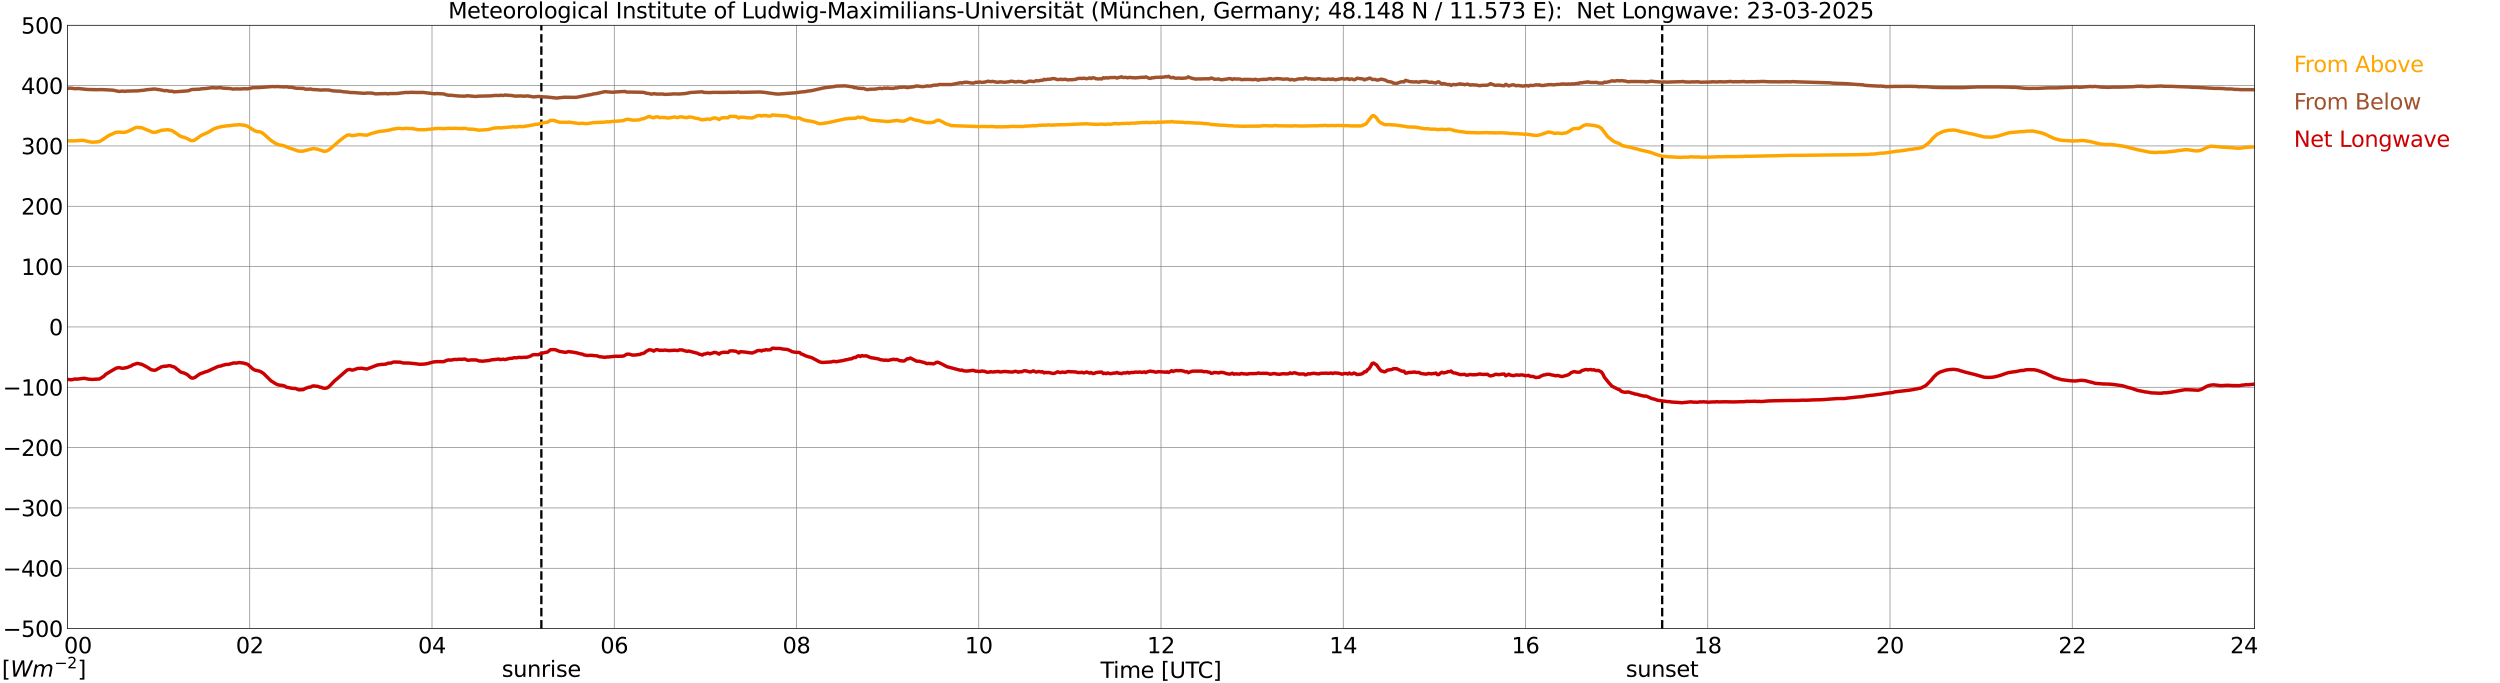 <?xml version="1.0" encoding="utf-8" standalone="no"?>
<!DOCTYPE svg PUBLIC "-//W3C//DTD SVG 1.1//EN"
  "http://www.w3.org/Graphics/SVG/1.1/DTD/svg11.dtd">
<svg xmlns:xlink="http://www.w3.org/1999/xlink" width="1085.4pt" height="296.64pt" viewBox="0 0 1085.4 296.64" xmlns="http://www.w3.org/2000/svg" version="1.1">
 <defs>
  <style type="text/css">*{stroke-linejoin: round; stroke-linecap: butt}</style>
 </defs>
 <g id="figure_1">
  <g id="patch_1">
   <path d="M 0 296.64 
L 1085.4 296.64 
L 1085.4 0 
L 0 0 
z
" style="fill: #ffffff"/>
  </g>
  <g id="axes_1">
   <g id="patch_2">
    <path d="M 29.306 272.909 
L 978.814 272.909 
L 978.814 10.976 
L 29.306 10.976 
z
" style="fill: #ffffff"/>
   </g>
   <g id="patch_3">
    <path d="M 978.814 272.909 
L 978.814 272.909 
L 978.814 10.976 
L 978.814 10.976 
z
" clip-path="url(#pbf831a6c37)" style="fill: #d3d3d3; opacity: 0.25; stroke: #d3d3d3; stroke-linejoin: miter"/>
   </g>
   <g id="matplotlib.axis_1">
    <g id="xtick_1">
     <g id="line2d_1">
      <path d="M 29.306 272.909 
L 29.306 10.976 
" clip-path="url(#pbf831a6c37)" style="fill: none; stroke: #808080; stroke-width: 0.3; stroke-linecap: square"/>
     </g>
     <g id="line2d_2"/>
     <g id="text_1">
      <!--    00 -->
      <g transform="translate(18.733 283.627) scale(0.095 -0.095)">
       <defs>
        <path id="DejaVuSans-20" transform="scale(0.016)"/>
        <path id="DejaVuSans-30" d="M 2034 4250 
Q 1547 4250 1301 3770 
Q 1056 3291 1056 2328 
Q 1056 1369 1301 889 
Q 1547 409 2034 409 
Q 2525 409 2770 889 
Q 3016 1369 3016 2328 
Q 3016 3291 2770 3770 
Q 2525 4250 2034 4250 
z
M 2034 4750 
Q 2819 4750 3233 4129 
Q 3647 3509 3647 2328 
Q 3647 1150 3233 529 
Q 2819 -91 2034 -91 
Q 1250 -91 836 529 
Q 422 1150 422 2328 
Q 422 3509 836 4129 
Q 1250 4750 2034 4750 
z
" transform="scale(0.016)"/>
       </defs>
       <use xlink:href="#DejaVuSans-20"/>
       <use xlink:href="#DejaVuSans-20" transform="translate(31.787 0)"/>
       <use xlink:href="#DejaVuSans-20" transform="translate(63.574 0)"/>
       <use xlink:href="#DejaVuSans-30" transform="translate(95.361 0)"/>
       <use xlink:href="#DejaVuSans-30" transform="translate(158.984 0)"/>
      </g>
     </g>
    </g>
    <g id="xtick_2">
     <g id="line2d_3">
      <path d="M 108.431 272.909 
L 108.431 10.976 
" clip-path="url(#pbf831a6c37)" style="fill: none; stroke: #808080; stroke-width: 0.3; stroke-linecap: square"/>
     </g>
     <g id="line2d_4"/>
     <g id="text_2">
      <!-- 02 -->
      <g transform="translate(102.387 283.627) scale(0.095 -0.095)">
       <defs>
        <path id="DejaVuSans-32" d="M 1228 531 
L 3431 531 
L 3431 0 
L 469 0 
L 469 531 
Q 828 903 1448 1529 
Q 2069 2156 2228 2338 
Q 2531 2678 2651 2914 
Q 2772 3150 2772 3378 
Q 2772 3750 2511 3984 
Q 2250 4219 1831 4219 
Q 1534 4219 1204 4116 
Q 875 4013 500 3803 
L 500 4441 
Q 881 4594 1212 4672 
Q 1544 4750 1819 4750 
Q 2544 4750 2975 4387 
Q 3406 4025 3406 3419 
Q 3406 3131 3298 2873 
Q 3191 2616 2906 2266 
Q 2828 2175 2409 1742 
Q 1991 1309 1228 531 
z
" transform="scale(0.016)"/>
       </defs>
       <use xlink:href="#DejaVuSans-30"/>
       <use xlink:href="#DejaVuSans-32" transform="translate(63.623 0)"/>
      </g>
     </g>
    </g>
    <g id="xtick_3">
     <g id="line2d_5">
      <path d="M 187.557 272.909 
L 187.557 10.976 
" clip-path="url(#pbf831a6c37)" style="fill: none; stroke: #808080; stroke-width: 0.3; stroke-linecap: square"/>
     </g>
     <g id="line2d_6"/>
     <g id="text_3">
      <!-- 04 -->
      <g transform="translate(181.513 283.627) scale(0.095 -0.095)">
       <defs>
        <path id="DejaVuSans-34" d="M 2419 4116 
L 825 1625 
L 2419 1625 
L 2419 4116 
z
M 2253 4666 
L 3047 4666 
L 3047 1625 
L 3713 1625 
L 3713 1100 
L 3047 1100 
L 3047 0 
L 2419 0 
L 2419 1100 
L 313 1100 
L 313 1709 
L 2253 4666 
z
" transform="scale(0.016)"/>
       </defs>
       <use xlink:href="#DejaVuSans-30"/>
       <use xlink:href="#DejaVuSans-34" transform="translate(63.623 0)"/>
      </g>
     </g>
    </g>
    <g id="xtick_4">
     <g id="line2d_7">
      <path d="M 266.683 272.909 
L 266.683 10.976 
" clip-path="url(#pbf831a6c37)" style="fill: none; stroke: #808080; stroke-width: 0.3; stroke-linecap: square"/>
     </g>
     <g id="line2d_8"/>
     <g id="text_4">
      <!-- 06 -->
      <g transform="translate(260.638 283.627) scale(0.095 -0.095)">
       <defs>
        <path id="DejaVuSans-36" d="M 2113 2584 
Q 1688 2584 1439 2293 
Q 1191 2003 1191 1497 
Q 1191 994 1439 701 
Q 1688 409 2113 409 
Q 2538 409 2786 701 
Q 3034 994 3034 1497 
Q 3034 2003 2786 2293 
Q 2538 2584 2113 2584 
z
M 3366 4563 
L 3366 3988 
Q 3128 4100 2886 4159 
Q 2644 4219 2406 4219 
Q 1781 4219 1451 3797 
Q 1122 3375 1075 2522 
Q 1259 2794 1537 2939 
Q 1816 3084 2150 3084 
Q 2853 3084 3261 2657 
Q 3669 2231 3669 1497 
Q 3669 778 3244 343 
Q 2819 -91 2113 -91 
Q 1303 -91 875 529 
Q 447 1150 447 2328 
Q 447 3434 972 4092 
Q 1497 4750 2381 4750 
Q 2619 4750 2861 4703 
Q 3103 4656 3366 4563 
z
" transform="scale(0.016)"/>
       </defs>
       <use xlink:href="#DejaVuSans-30"/>
       <use xlink:href="#DejaVuSans-36" transform="translate(63.623 0)"/>
      </g>
     </g>
    </g>
    <g id="xtick_5">
     <g id="line2d_9">
      <path d="M 345.808 272.909 
L 345.808 10.976 
" clip-path="url(#pbf831a6c37)" style="fill: none; stroke: #808080; stroke-width: 0.3; stroke-linecap: square"/>
     </g>
     <g id="line2d_10"/>
     <g id="text_5">
      <!-- 08 -->
      <g transform="translate(339.764 283.627) scale(0.095 -0.095)">
       <defs>
        <path id="DejaVuSans-38" d="M 2034 2216 
Q 1584 2216 1326 1975 
Q 1069 1734 1069 1313 
Q 1069 891 1326 650 
Q 1584 409 2034 409 
Q 2484 409 2743 651 
Q 3003 894 3003 1313 
Q 3003 1734 2745 1975 
Q 2488 2216 2034 2216 
z
M 1403 2484 
Q 997 2584 770 2862 
Q 544 3141 544 3541 
Q 544 4100 942 4425 
Q 1341 4750 2034 4750 
Q 2731 4750 3128 4425 
Q 3525 4100 3525 3541 
Q 3525 3141 3298 2862 
Q 3072 2584 2669 2484 
Q 3125 2378 3379 2068 
Q 3634 1759 3634 1313 
Q 3634 634 3220 271 
Q 2806 -91 2034 -91 
Q 1263 -91 848 271 
Q 434 634 434 1313 
Q 434 1759 690 2068 
Q 947 2378 1403 2484 
z
M 1172 3481 
Q 1172 3119 1398 2916 
Q 1625 2713 2034 2713 
Q 2441 2713 2670 2916 
Q 2900 3119 2900 3481 
Q 2900 3844 2670 4047 
Q 2441 4250 2034 4250 
Q 1625 4250 1398 4047 
Q 1172 3844 1172 3481 
z
" transform="scale(0.016)"/>
       </defs>
       <use xlink:href="#DejaVuSans-30"/>
       <use xlink:href="#DejaVuSans-38" transform="translate(63.623 0)"/>
      </g>
     </g>
    </g>
    <g id="xtick_6">
     <g id="line2d_11">
      <path d="M 424.934 272.909 
L 424.934 10.976 
" clip-path="url(#pbf831a6c37)" style="fill: none; stroke: #808080; stroke-width: 0.3; stroke-linecap: square"/>
     </g>
     <g id="line2d_12"/>
     <g id="text_6">
      <!-- 10 -->
      <g transform="translate(418.89 283.627) scale(0.095 -0.095)">
       <defs>
        <path id="DejaVuSans-31" d="M 794 531 
L 1825 531 
L 1825 4091 
L 703 3866 
L 703 4441 
L 1819 4666 
L 2450 4666 
L 2450 531 
L 3481 531 
L 3481 0 
L 794 0 
L 794 531 
z
" transform="scale(0.016)"/>
       </defs>
       <use xlink:href="#DejaVuSans-31"/>
       <use xlink:href="#DejaVuSans-30" transform="translate(63.623 0)"/>
      </g>
     </g>
    </g>
    <g id="xtick_7">
     <g id="line2d_13">
      <path d="M 504.06 272.909 
L 504.06 10.976 
" clip-path="url(#pbf831a6c37)" style="fill: none; stroke: #808080; stroke-width: 0.3; stroke-linecap: square"/>
     </g>
     <g id="line2d_14"/>
     <g id="text_7">
      <!-- 12 -->
      <g transform="translate(498.015 283.627) scale(0.095 -0.095)">
       <use xlink:href="#DejaVuSans-31"/>
       <use xlink:href="#DejaVuSans-32" transform="translate(63.623 0)"/>
      </g>
     </g>
    </g>
    <g id="xtick_8">
     <g id="line2d_15">
      <path d="M 583.185 272.909 
L 583.185 10.976 
" clip-path="url(#pbf831a6c37)" style="fill: none; stroke: #808080; stroke-width: 0.3; stroke-linecap: square"/>
     </g>
     <g id="line2d_16"/>
     <g id="text_8">
      <!-- 14 -->
      <g transform="translate(577.141 283.627) scale(0.095 -0.095)">
       <use xlink:href="#DejaVuSans-31"/>
       <use xlink:href="#DejaVuSans-34" transform="translate(63.623 0)"/>
      </g>
     </g>
    </g>
    <g id="xtick_9">
     <g id="line2d_17">
      <path d="M 662.311 272.909 
L 662.311 10.976 
" clip-path="url(#pbf831a6c37)" style="fill: none; stroke: #808080; stroke-width: 0.3; stroke-linecap: square"/>
     </g>
     <g id="line2d_18"/>
     <g id="text_9">
      <!-- 16 -->
      <g transform="translate(656.267 283.627) scale(0.095 -0.095)">
       <use xlink:href="#DejaVuSans-31"/>
       <use xlink:href="#DejaVuSans-36" transform="translate(63.623 0)"/>
      </g>
     </g>
    </g>
    <g id="xtick_10">
     <g id="line2d_19">
      <path d="M 741.437 272.909 
L 741.437 10.976 
" clip-path="url(#pbf831a6c37)" style="fill: none; stroke: #808080; stroke-width: 0.3; stroke-linecap: square"/>
     </g>
     <g id="line2d_20"/>
     <g id="text_10">
      <!-- 18 -->
      <g transform="translate(735.392 283.627) scale(0.095 -0.095)">
       <use xlink:href="#DejaVuSans-31"/>
       <use xlink:href="#DejaVuSans-38" transform="translate(63.623 0)"/>
      </g>
     </g>
    </g>
    <g id="xtick_11">
     <g id="line2d_21">
      <path d="M 820.562 272.909 
L 820.562 10.976 
" clip-path="url(#pbf831a6c37)" style="fill: none; stroke: #808080; stroke-width: 0.3; stroke-linecap: square"/>
     </g>
     <g id="line2d_22"/>
     <g id="text_11">
      <!-- 20 -->
      <g transform="translate(814.518 283.627) scale(0.095 -0.095)">
       <use xlink:href="#DejaVuSans-32"/>
       <use xlink:href="#DejaVuSans-30" transform="translate(63.623 0)"/>
      </g>
     </g>
    </g>
    <g id="xtick_12">
     <g id="line2d_23">
      <path d="M 899.688 272.909 
L 899.688 10.976 
" clip-path="url(#pbf831a6c37)" style="fill: none; stroke: #808080; stroke-width: 0.3; stroke-linecap: square"/>
     </g>
     <g id="line2d_24"/>
     <g id="text_12">
      <!-- 22 -->
      <g transform="translate(893.644 283.627) scale(0.095 -0.095)">
       <use xlink:href="#DejaVuSans-32"/>
       <use xlink:href="#DejaVuSans-32" transform="translate(63.623 0)"/>
      </g>
     </g>
    </g>
    <g id="xtick_13">
     <g id="line2d_25">
      <path d="M 978.814 272.909 
L 978.814 10.976 
" clip-path="url(#pbf831a6c37)" style="fill: none; stroke: #808080; stroke-width: 0.3; stroke-linecap: square"/>
     </g>
     <g id="line2d_26"/>
     <g id="text_13">
      <!-- 24    -->
      <g transform="translate(968.241 283.627) scale(0.095 -0.095)">
       <use xlink:href="#DejaVuSans-32"/>
       <use xlink:href="#DejaVuSans-34" transform="translate(63.623 0)"/>
       <use xlink:href="#DejaVuSans-20" transform="translate(127.246 0)"/>
       <use xlink:href="#DejaVuSans-20" transform="translate(159.033 0)"/>
       <use xlink:href="#DejaVuSans-20" transform="translate(190.82 0)"/>
      </g>
     </g>
    </g>
    <g id="text_14">
     <!-- Time [UTC] -->
     <g transform="translate(477.806 294.322) scale(0.095 -0.095)">
      <defs>
       <path id="DejaVuSans-54" d="M -19 4666 
L 3928 4666 
L 3928 4134 
L 2272 4134 
L 2272 0 
L 1638 0 
L 1638 4134 
L -19 4134 
L -19 4666 
z
" transform="scale(0.016)"/>
       <path id="DejaVuSans-69" d="M 603 3500 
L 1178 3500 
L 1178 0 
L 603 0 
L 603 3500 
z
M 603 4863 
L 1178 4863 
L 1178 4134 
L 603 4134 
L 603 4863 
z
" transform="scale(0.016)"/>
       <path id="DejaVuSans-6d" d="M 3328 2828 
Q 3544 3216 3844 3400 
Q 4144 3584 4550 3584 
Q 5097 3584 5394 3201 
Q 5691 2819 5691 2113 
L 5691 0 
L 5113 0 
L 5113 2094 
Q 5113 2597 4934 2840 
Q 4756 3084 4391 3084 
Q 3944 3084 3684 2787 
Q 3425 2491 3425 1978 
L 3425 0 
L 2847 0 
L 2847 2094 
Q 2847 2600 2669 2842 
Q 2491 3084 2119 3084 
Q 1678 3084 1418 2786 
Q 1159 2488 1159 1978 
L 1159 0 
L 581 0 
L 581 3500 
L 1159 3500 
L 1159 2956 
Q 1356 3278 1631 3431 
Q 1906 3584 2284 3584 
Q 2666 3584 2933 3390 
Q 3200 3197 3328 2828 
z
" transform="scale(0.016)"/>
       <path id="DejaVuSans-65" d="M 3597 1894 
L 3597 1613 
L 953 1613 
Q 991 1019 1311 708 
Q 1631 397 2203 397 
Q 2534 397 2845 478 
Q 3156 559 3463 722 
L 3463 178 
Q 3153 47 2828 -22 
Q 2503 -91 2169 -91 
Q 1331 -91 842 396 
Q 353 884 353 1716 
Q 353 2575 817 3079 
Q 1281 3584 2069 3584 
Q 2775 3584 3186 3129 
Q 3597 2675 3597 1894 
z
M 3022 2063 
Q 3016 2534 2758 2815 
Q 2500 3097 2075 3097 
Q 1594 3097 1305 2825 
Q 1016 2553 972 2059 
L 3022 2063 
z
" transform="scale(0.016)"/>
       <path id="DejaVuSans-5b" d="M 550 4863 
L 1875 4863 
L 1875 4416 
L 1125 4416 
L 1125 -397 
L 1875 -397 
L 1875 -844 
L 550 -844 
L 550 4863 
z
" transform="scale(0.016)"/>
       <path id="DejaVuSans-55" d="M 556 4666 
L 1191 4666 
L 1191 1831 
Q 1191 1081 1462 751 
Q 1734 422 2344 422 
Q 2950 422 3222 751 
Q 3494 1081 3494 1831 
L 3494 4666 
L 4128 4666 
L 4128 1753 
Q 4128 841 3676 375 
Q 3225 -91 2344 -91 
Q 1459 -91 1007 375 
Q 556 841 556 1753 
L 556 4666 
z
" transform="scale(0.016)"/>
       <path id="DejaVuSans-43" d="M 4122 4306 
L 4122 3641 
Q 3803 3938 3442 4084 
Q 3081 4231 2675 4231 
Q 1875 4231 1450 3742 
Q 1025 3253 1025 2328 
Q 1025 1406 1450 917 
Q 1875 428 2675 428 
Q 3081 428 3442 575 
Q 3803 722 4122 1019 
L 4122 359 
Q 3791 134 3420 21 
Q 3050 -91 2638 -91 
Q 1578 -91 968 557 
Q 359 1206 359 2328 
Q 359 3453 968 4101 
Q 1578 4750 2638 4750 
Q 3056 4750 3426 4639 
Q 3797 4528 4122 4306 
z
" transform="scale(0.016)"/>
       <path id="DejaVuSans-5d" d="M 1947 4863 
L 1947 -844 
L 622 -844 
L 622 -397 
L 1369 -397 
L 1369 4416 
L 622 4416 
L 622 4863 
L 1947 4863 
z
" transform="scale(0.016)"/>
      </defs>
      <use xlink:href="#DejaVuSans-54"/>
      <use xlink:href="#DejaVuSans-69" transform="translate(57.959 0)"/>
      <use xlink:href="#DejaVuSans-6d" transform="translate(85.742 0)"/>
      <use xlink:href="#DejaVuSans-65" transform="translate(183.154 0)"/>
      <use xlink:href="#DejaVuSans-20" transform="translate(244.678 0)"/>
      <use xlink:href="#DejaVuSans-5b" transform="translate(276.465 0)"/>
      <use xlink:href="#DejaVuSans-55" transform="translate(315.479 0)"/>
      <use xlink:href="#DejaVuSans-54" transform="translate(388.672 0)"/>
      <use xlink:href="#DejaVuSans-43" transform="translate(443.881 0)"/>
      <use xlink:href="#DejaVuSans-5d" transform="translate(513.705 0)"/>
     </g>
    </g>
   </g>
   <g id="matplotlib.axis_2">
    <g id="ytick_1">
     <g id="line2d_27">
      <path d="M 29.306 272.909 
L 978.814 272.909 
" clip-path="url(#pbf831a6c37)" style="fill: none; stroke: #808080; stroke-width: 0.3; stroke-linecap: square"/>
     </g>
     <g id="line2d_28"/>
     <g id="text_15">
      <!-- −500 -->
      <g transform="translate(1.212 276.518) scale(0.095 -0.095)">
       <defs>
        <path id="DejaVuSans-2212" d="M 678 2272 
L 4684 2272 
L 4684 1741 
L 678 1741 
L 678 2272 
z
" transform="scale(0.016)"/>
        <path id="DejaVuSans-35" d="M 691 4666 
L 3169 4666 
L 3169 4134 
L 1269 4134 
L 1269 2991 
Q 1406 3038 1543 3061 
Q 1681 3084 1819 3084 
Q 2600 3084 3056 2656 
Q 3513 2228 3513 1497 
Q 3513 744 3044 326 
Q 2575 -91 1722 -91 
Q 1428 -91 1123 -41 
Q 819 9 494 109 
L 494 744 
Q 775 591 1075 516 
Q 1375 441 1709 441 
Q 2250 441 2565 725 
Q 2881 1009 2881 1497 
Q 2881 1984 2565 2268 
Q 2250 2553 1709 2553 
Q 1456 2553 1204 2497 
Q 953 2441 691 2322 
L 691 4666 
z
" transform="scale(0.016)"/>
       </defs>
       <use xlink:href="#DejaVuSans-2212"/>
       <use xlink:href="#DejaVuSans-35" transform="translate(83.789 0)"/>
       <use xlink:href="#DejaVuSans-30" transform="translate(147.412 0)"/>
       <use xlink:href="#DejaVuSans-30" transform="translate(211.035 0)"/>
      </g>
     </g>
    </g>
    <g id="ytick_2">
     <g id="line2d_29">
      <path d="M 29.306 246.715 
L 978.814 246.715 
" clip-path="url(#pbf831a6c37)" style="fill: none; stroke: #808080; stroke-width: 0.3; stroke-linecap: square"/>
     </g>
     <g id="line2d_30"/>
     <g id="text_16">
      <!-- −400 -->
      <g transform="translate(1.212 250.325) scale(0.095 -0.095)">
       <use xlink:href="#DejaVuSans-2212"/>
       <use xlink:href="#DejaVuSans-34" transform="translate(83.789 0)"/>
       <use xlink:href="#DejaVuSans-30" transform="translate(147.412 0)"/>
       <use xlink:href="#DejaVuSans-30" transform="translate(211.035 0)"/>
      </g>
     </g>
    </g>
    <g id="ytick_3">
     <g id="line2d_31">
      <path d="M 29.306 220.522 
L 978.814 220.522 
" clip-path="url(#pbf831a6c37)" style="fill: none; stroke: #808080; stroke-width: 0.3; stroke-linecap: square"/>
     </g>
     <g id="line2d_32"/>
     <g id="text_17">
      <!-- −300 -->
      <g transform="translate(1.212 224.131) scale(0.095 -0.095)">
       <defs>
        <path id="DejaVuSans-33" d="M 2597 2516 
Q 3050 2419 3304 2112 
Q 3559 1806 3559 1356 
Q 3559 666 3084 287 
Q 2609 -91 1734 -91 
Q 1441 -91 1130 -33 
Q 819 25 488 141 
L 488 750 
Q 750 597 1062 519 
Q 1375 441 1716 441 
Q 2309 441 2620 675 
Q 2931 909 2931 1356 
Q 2931 1769 2642 2001 
Q 2353 2234 1838 2234 
L 1294 2234 
L 1294 2753 
L 1863 2753 
Q 2328 2753 2575 2939 
Q 2822 3125 2822 3475 
Q 2822 3834 2567 4026 
Q 2313 4219 1838 4219 
Q 1578 4219 1281 4162 
Q 984 4106 628 3988 
L 628 4550 
Q 988 4650 1302 4700 
Q 1616 4750 1894 4750 
Q 2613 4750 3031 4423 
Q 3450 4097 3450 3541 
Q 3450 3153 3228 2886 
Q 3006 2619 2597 2516 
z
" transform="scale(0.016)"/>
       </defs>
       <use xlink:href="#DejaVuSans-2212"/>
       <use xlink:href="#DejaVuSans-33" transform="translate(83.789 0)"/>
       <use xlink:href="#DejaVuSans-30" transform="translate(147.412 0)"/>
       <use xlink:href="#DejaVuSans-30" transform="translate(211.035 0)"/>
      </g>
     </g>
    </g>
    <g id="ytick_4">
     <g id="line2d_33">
      <path d="M 29.306 194.329 
L 978.814 194.329 
" clip-path="url(#pbf831a6c37)" style="fill: none; stroke: #808080; stroke-width: 0.3; stroke-linecap: square"/>
     </g>
     <g id="line2d_34"/>
     <g id="text_18">
      <!-- −200 -->
      <g transform="translate(1.212 197.938) scale(0.095 -0.095)">
       <use xlink:href="#DejaVuSans-2212"/>
       <use xlink:href="#DejaVuSans-32" transform="translate(83.789 0)"/>
       <use xlink:href="#DejaVuSans-30" transform="translate(147.412 0)"/>
       <use xlink:href="#DejaVuSans-30" transform="translate(211.035 0)"/>
      </g>
     </g>
    </g>
    <g id="ytick_5">
     <g id="line2d_35">
      <path d="M 29.306 168.136 
L 978.814 168.136 
" clip-path="url(#pbf831a6c37)" style="fill: none; stroke: #808080; stroke-width: 0.3; stroke-linecap: square"/>
     </g>
     <g id="line2d_36"/>
     <g id="text_19">
      <!-- −100 -->
      <g transform="translate(1.212 171.745) scale(0.095 -0.095)">
       <use xlink:href="#DejaVuSans-2212"/>
       <use xlink:href="#DejaVuSans-31" transform="translate(83.789 0)"/>
       <use xlink:href="#DejaVuSans-30" transform="translate(147.412 0)"/>
       <use xlink:href="#DejaVuSans-30" transform="translate(211.035 0)"/>
      </g>
     </g>
    </g>
    <g id="ytick_6">
     <g id="line2d_37">
      <path d="M 29.306 141.942 
L 978.814 141.942 
" clip-path="url(#pbf831a6c37)" style="fill: none; stroke: #808080; stroke-width: 0.3; stroke-linecap: square"/>
     </g>
     <g id="line2d_38"/>
     <g id="text_20">
      <!-- 0 -->
      <g transform="translate(21.261 145.551) scale(0.095 -0.095)">
       <use xlink:href="#DejaVuSans-30"/>
      </g>
     </g>
    </g>
    <g id="ytick_7">
     <g id="line2d_39">
      <path d="M 29.306 115.749 
L 978.814 115.749 
" clip-path="url(#pbf831a6c37)" style="fill: none; stroke: #808080; stroke-width: 0.3; stroke-linecap: square"/>
     </g>
     <g id="line2d_40"/>
     <g id="text_21">
      <!-- 100 -->
      <g transform="translate(9.173 119.358) scale(0.095 -0.095)">
       <use xlink:href="#DejaVuSans-31"/>
       <use xlink:href="#DejaVuSans-30" transform="translate(63.623 0)"/>
       <use xlink:href="#DejaVuSans-30" transform="translate(127.246 0)"/>
      </g>
     </g>
    </g>
    <g id="ytick_8">
     <g id="line2d_41">
      <path d="M 29.306 89.556 
L 978.814 89.556 
" clip-path="url(#pbf831a6c37)" style="fill: none; stroke: #808080; stroke-width: 0.3; stroke-linecap: square"/>
     </g>
     <g id="line2d_42"/>
     <g id="text_22">
      <!-- 200 -->
      <g transform="translate(9.173 93.165) scale(0.095 -0.095)">
       <use xlink:href="#DejaVuSans-32"/>
       <use xlink:href="#DejaVuSans-30" transform="translate(63.623 0)"/>
       <use xlink:href="#DejaVuSans-30" transform="translate(127.246 0)"/>
      </g>
     </g>
    </g>
    <g id="ytick_9">
     <g id="line2d_43">
      <path d="M 29.306 63.362 
L 978.814 63.362 
" clip-path="url(#pbf831a6c37)" style="fill: none; stroke: #808080; stroke-width: 0.3; stroke-linecap: square"/>
     </g>
     <g id="line2d_44"/>
     <g id="text_23">
      <!-- 300 -->
      <g transform="translate(9.173 66.972) scale(0.095 -0.095)">
       <use xlink:href="#DejaVuSans-33"/>
       <use xlink:href="#DejaVuSans-30" transform="translate(63.623 0)"/>
       <use xlink:href="#DejaVuSans-30" transform="translate(127.246 0)"/>
      </g>
     </g>
    </g>
    <g id="ytick_10">
     <g id="line2d_45">
      <path d="M 29.306 37.169 
L 978.814 37.169 
" clip-path="url(#pbf831a6c37)" style="fill: none; stroke: #808080; stroke-width: 0.3; stroke-linecap: square"/>
     </g>
     <g id="line2d_46"/>
     <g id="text_24">
      <!-- 400 -->
      <g transform="translate(9.173 40.778) scale(0.095 -0.095)">
       <use xlink:href="#DejaVuSans-34"/>
       <use xlink:href="#DejaVuSans-30" transform="translate(63.623 0)"/>
       <use xlink:href="#DejaVuSans-30" transform="translate(127.246 0)"/>
      </g>
     </g>
    </g>
    <g id="ytick_11">
     <g id="line2d_47">
      <path d="M 29.306 10.976 
L 978.814 10.976 
" clip-path="url(#pbf831a6c37)" style="fill: none; stroke: #808080; stroke-width: 0.3; stroke-linecap: square"/>
     </g>
     <g id="line2d_48"/>
     <g id="text_25">
      <!-- 500 -->
      <g transform="translate(9.173 14.585) scale(0.095 -0.095)">
       <use xlink:href="#DejaVuSans-35"/>
       <use xlink:href="#DejaVuSans-30" transform="translate(63.623 0)"/>
       <use xlink:href="#DejaVuSans-30" transform="translate(127.246 0)"/>
      </g>
     </g>
    </g>
   </g>
   <g id="line2d_49">
    <path d="M 235.033 272.909 
L 235.033 10.976 
" clip-path="url(#pbf831a6c37)" style="fill: none; stroke-dasharray: 3.7,1.6; stroke-dashoffset: 0; stroke: #000000"/>
   </g>
   <g id="line2d_50">
    <path d="M 721.655 272.909 
L 721.655 10.976 
" clip-path="url(#pbf831a6c37)" style="fill: none; stroke-dasharray: 3.7,1.6; stroke-dashoffset: 0; stroke: #000000"/>
   </g>
   <g id="line2d_51">
    <path d="M 29.306 61.131 
L 31.943 61.167 
L 35.9 60.924 
L 37.218 61.175 
L 39.197 61.652 
L 40.515 61.728 
L 42.493 61.568 
L 43.153 61.448 
L 44.472 60.709 
L 47.109 58.891 
L 50.406 57.409 
L 51.725 57.367 
L 53.703 57.503 
L 55.022 57.225 
L 57 56.358 
L 58.319 55.648 
L 58.978 55.386 
L 59.637 55.284 
L 61.615 55.486 
L 66.231 57.39 
L 66.89 57.479 
L 67.55 57.419 
L 70.187 56.555 
L 72.166 56.377 
L 72.825 56.308 
L 74.144 56.542 
L 74.803 56.79 
L 76.781 58.056 
L 78.1 59.046 
L 79.419 59.546 
L 80.078 59.638 
L 81.397 60.232 
L 82.716 60.971 
L 83.375 61.078 
L 84.034 61 
L 84.694 60.68 
L 87.331 58.815 
L 89.309 57.906 
L 89.969 57.673 
L 92.606 56.099 
L 93.925 55.538 
L 95.903 55.022 
L 98.541 54.627 
L 99.86 54.553 
L 101.838 54.237 
L 102.497 54.294 
L 103.816 54.127 
L 106.453 54.425 
L 107.772 54.949 
L 109.091 55.837 
L 110.41 56.688 
L 111.728 57.131 
L 113.047 57.306 
L 113.707 57.613 
L 114.366 58.05 
L 117.663 60.976 
L 119.641 62.281 
L 120.96 62.831 
L 121.619 63.006 
L 122.278 63.04 
L 123.597 63.399 
L 124.916 64.004 
L 129.532 65.576 
L 130.85 65.657 
L 131.51 65.618 
L 136.125 64.455 
L 138.104 64.842 
L 139.422 65.327 
L 140.741 65.717 
L 142.06 65.479 
L 143.379 64.609 
L 147.335 61.173 
L 149.313 59.64 
L 150.632 58.737 
L 151.291 58.561 
L 151.951 58.619 
L 152.61 58.847 
L 153.269 58.883 
L 155.907 58.396 
L 159.204 58.705 
L 161.182 57.982 
L 164.479 57.102 
L 165.798 56.914 
L 166.457 56.921 
L 169.754 56.324 
L 170.413 56.081 
L 172.391 55.811 
L 173.051 55.706 
L 175.029 55.881 
L 176.348 55.709 
L 178.326 55.824 
L 178.985 55.811 
L 181.623 56.332 
L 184.26 56.335 
L 190.195 55.727 
L 192.832 55.858 
L 194.81 55.682 
L 195.47 55.764 
L 197.448 55.714 
L 200.745 55.829 
L 201.404 55.696 
L 202.063 55.737 
L 203.382 56.081 
L 204.042 55.994 
L 204.701 56.122 
L 205.36 56.078 
L 207.998 56.526 
L 211.954 56.251 
L 214.592 55.591 
L 216.57 55.449 
L 217.229 55.538 
L 223.164 55.012 
L 223.823 55.114 
L 224.482 55.096 
L 225.142 54.923 
L 227.12 54.965 
L 231.076 54.305 
L 232.395 54.006 
L 233.714 53.912 
L 235.692 53.32 
L 237.67 53.068 
L 238.989 52.269 
L 240.308 52.272 
L 240.967 52.424 
L 241.626 52.694 
L 242.286 52.827 
L 242.945 53.081 
L 246.242 53.108 
L 246.901 52.998 
L 251.517 53.637 
L 252.836 53.493 
L 254.155 53.692 
L 254.814 53.694 
L 257.451 53.262 
L 262.726 53.013 
L 263.386 52.88 
L 264.705 52.916 
L 265.364 52.767 
L 269.32 52.503 
L 270.639 52.351 
L 271.958 51.84 
L 272.617 51.751 
L 273.936 52.015 
L 274.595 52.152 
L 276.573 52.138 
L 277.892 51.952 
L 278.552 51.617 
L 279.211 51.602 
L 280.53 51.085 
L 281.849 50.512 
L 283.167 51.028 
L 283.827 51.151 
L 284.486 50.797 
L 285.145 50.711 
L 285.805 50.829 
L 286.464 51.106 
L 287.124 50.978 
L 289.102 51.065 
L 289.761 51.266 
L 291.08 51.104 
L 292.399 50.847 
L 293.058 50.818 
L 293.717 51.015 
L 294.377 51.059 
L 295.036 50.75 
L 296.355 50.774 
L 297.014 50.97 
L 298.333 51.106 
L 298.992 50.795 
L 300.311 50.881 
L 302.289 51.392 
L 302.949 51.431 
L 304.927 52.073 
L 305.586 51.856 
L 306.246 51.908 
L 306.905 51.677 
L 307.564 51.649 
L 308.224 51.892 
L 308.883 51.557 
L 310.202 51.135 
L 311.521 51.515 
L 312.18 51.908 
L 312.839 51.436 
L 313.499 51.177 
L 314.158 51.085 
L 315.477 51.138 
L 316.136 51.138 
L 316.796 50.491 
L 319.433 50.593 
L 320.093 50.792 
L 320.752 51.266 
L 321.411 50.863 
L 323.39 50.947 
L 324.049 51.106 
L 326.686 51.214 
L 327.346 50.837 
L 328.005 50.693 
L 328.665 50.226 
L 329.983 50.145 
L 330.643 50.389 
L 331.302 50.153 
L 331.961 50.226 
L 332.621 50.116 
L 333.28 50.349 
L 334.599 50.397 
L 335.258 49.907 
L 337.896 50.129 
L 338.555 50.135 
L 339.215 50.297 
L 339.874 50.242 
L 341.852 50.381 
L 343.83 51.12 
L 345.149 51.292 
L 347.127 51.18 
L 347.787 51.63 
L 349.105 52.102 
L 349.765 52.314 
L 352.402 52.683 
L 353.721 53.008 
L 355.04 53.501 
L 355.699 53.702 
L 357.018 53.621 
L 359.655 53.218 
L 366.909 51.609 
L 367.568 51.599 
L 368.227 51.45 
L 371.524 51.34 
L 372.184 50.931 
L 372.843 50.879 
L 373.502 51.127 
L 374.162 50.928 
L 374.821 50.965 
L 376.799 51.735 
L 377.459 52.023 
L 379.437 52.238 
L 384.712 52.728 
L 386.031 52.73 
L 389.328 52.272 
L 391.306 52.599 
L 392.624 52.552 
L 395.262 51.361 
L 396.581 51.84 
L 397.24 52.097 
L 398.559 52.29 
L 401.856 53.165 
L 402.515 53.257 
L 403.175 53.191 
L 403.834 53.246 
L 405.153 53.084 
L 405.812 52.812 
L 406.471 52.416 
L 407.131 52.207 
L 407.79 52.238 
L 409.109 52.872 
L 410.428 53.616 
L 411.746 54.095 
L 413.065 54.533 
L 424.934 54.965 
L 426.912 54.894 
L 428.89 54.962 
L 430.209 54.897 
L 432.187 55.017 
L 432.847 55.119 
L 433.506 55.022 
L 434.825 55.09 
L 436.144 55.043 
L 438.122 54.996 
L 438.781 54.865 
L 444.056 54.925 
L 444.716 54.792 
L 448.012 54.645 
L 448.672 54.491 
L 449.331 54.671 
L 451.309 54.339 
L 451.969 54.423 
L 452.628 54.315 
L 453.947 54.37 
L 455.266 54.195 
L 455.925 54.328 
L 459.881 54.163 
L 461.859 54.163 
L 467.794 53.893 
L 471.75 53.734 
L 473.069 53.849 
L 476.366 54.001 
L 478.344 53.886 
L 479.663 53.982 
L 480.322 54.006 
L 480.981 53.87 
L 482.3 53.925 
L 483.619 53.676 
L 484.938 53.658 
L 485.597 53.783 
L 486.916 53.626 
L 488.894 53.582 
L 489.553 53.511 
L 490.213 53.645 
L 490.872 53.477 
L 492.191 53.474 
L 496.807 53.152 
L 497.466 53.197 
L 498.125 53.129 
L 498.785 53.246 
L 500.763 53.126 
L 502.082 53.239 
L 502.741 52.966 
L 503.4 53.081 
L 507.357 52.901 
L 508.016 52.945 
L 508.675 52.717 
L 509.335 52.943 
L 513.291 53.079 
L 513.95 53.118 
L 514.61 53.275 
L 515.269 53.186 
L 518.566 53.362 
L 519.226 53.474 
L 519.885 53.398 
L 521.204 53.503 
L 521.863 53.48 
L 522.522 53.65 
L 523.841 53.681 
L 525.16 53.836 
L 525.819 54.014 
L 530.435 54.388 
L 531.094 54.333 
L 533.732 54.598 
L 535.051 54.585 
L 535.71 54.713 
L 537.029 54.721 
L 538.348 54.794 
L 539.666 54.815 
L 541.644 54.805 
L 542.963 54.766 
L 543.623 54.802 
L 544.941 54.745 
L 546.26 54.774 
L 548.898 54.548 
L 552.195 54.669 
L 552.854 54.627 
L 553.513 54.462 
L 554.832 54.622 
L 560.766 54.703 
L 562.085 54.614 
L 564.723 54.721 
L 571.317 54.603 
L 571.976 54.635 
L 573.295 54.483 
L 573.954 54.553 
L 575.273 54.417 
L 575.932 54.533 
L 579.229 54.512 
L 579.889 54.572 
L 580.548 54.472 
L 583.845 54.556 
L 584.504 54.509 
L 587.142 54.703 
L 587.801 54.627 
L 588.46 54.737 
L 589.12 54.632 
L 590.439 54.692 
L 591.098 54.635 
L 593.076 53.776 
L 595.054 51.177 
L 595.714 50.352 
L 596.373 50.171 
L 597.032 50.656 
L 597.692 51.282 
L 598.351 52.275 
L 599.011 52.998 
L 599.67 53.459 
L 600.329 53.692 
L 600.989 54.061 
L 601.648 54.132 
L 602.967 54.111 
L 605.604 54.276 
L 608.242 54.577 
L 608.901 54.734 
L 609.561 54.774 
L 610.879 55.077 
L 613.517 55.174 
L 614.836 55.242 
L 617.473 55.716 
L 618.792 55.91 
L 620.111 55.842 
L 620.77 56.052 
L 623.408 56.088 
L 624.067 56.293 
L 626.045 56.107 
L 627.364 56.251 
L 629.342 56.099 
L 630.001 56.222 
L 631.32 56.688 
L 631.98 56.84 
L 632.639 56.861 
L 633.298 57.05 
L 635.276 57.272 
L 636.595 57.524 
L 637.914 57.5 
L 638.573 57.61 
L 639.233 57.524 
L 639.892 57.631 
L 640.552 57.6 
L 641.211 57.686 
L 643.189 57.626 
L 644.508 57.608 
L 645.827 57.56 
L 646.486 57.71 
L 647.145 57.602 
L 648.464 57.697 
L 651.761 57.652 
L 655.058 57.833 
L 655.717 57.998 
L 656.377 57.917 
L 658.355 58.074 
L 659.014 57.998 
L 659.674 58.137 
L 660.992 58.179 
L 662.311 58.365 
L 662.97 58.265 
L 666.267 58.776 
L 667.586 58.771 
L 668.905 58.459 
L 672.202 57.309 
L 673.521 57.505 
L 674.839 57.88 
L 675.499 57.922 
L 676.158 57.744 
L 678.136 57.982 
L 680.114 57.647 
L 681.433 56.919 
L 682.752 56.005 
L 683.411 55.832 
L 685.389 55.792 
L 686.049 55.489 
L 687.368 54.574 
L 688.686 54.155 
L 690.664 54.289 
L 691.324 54.436 
L 691.983 54.388 
L 692.643 54.632 
L 693.961 54.912 
L 695.28 55.696 
L 697.918 59.242 
L 699.236 60.316 
L 700.555 61.304 
L 701.215 61.67 
L 703.193 62.411 
L 703.852 62.922 
L 704.511 63.258 
L 706.49 63.682 
L 707.808 63.907 
L 709.786 64.478 
L 711.105 64.743 
L 711.765 65.007 
L 715.721 65.914 
L 717.04 66.309 
L 719.677 67.27 
L 721.655 67.784 
L 724.293 68.061 
L 726.93 68.187 
L 728.249 68.266 
L 730.227 68.315 
L 730.887 68.226 
L 732.865 68.234 
L 734.184 68.069 
L 735.502 68.179 
L 737.48 68.132 
L 738.799 68.268 
L 744.734 68.129 
L 745.393 68.038 
L 747.371 68.069 
L 748.69 68.004 
L 753.965 67.983 
L 755.943 67.909 
L 756.602 67.975 
L 757.262 67.841 
L 759.899 67.839 
L 763.856 67.744 
L 764.515 67.771 
L 765.834 67.7 
L 770.449 67.637 
L 777.043 67.43 
L 779.021 67.433 
L 781 67.441 
L 806.715 67.15 
L 810.012 67.045 
L 810.672 67.058 
L 811.99 66.922 
L 813.969 66.856 
L 816.606 66.487 
L 817.265 66.519 
L 818.584 66.377 
L 819.903 66.215 
L 823.2 65.678 
L 825.178 65.502 
L 826.497 65.311 
L 827.816 65.104 
L 828.475 64.921 
L 829.794 64.834 
L 833.091 64.355 
L 834.409 64.017 
L 835.069 63.755 
L 837.047 62.312 
L 838.366 60.994 
L 839.025 60.143 
L 841.003 58.352 
L 842.981 57.359 
L 844.3 56.89 
L 846.278 56.536 
L 848.256 56.445 
L 850.235 56.783 
L 850.894 57.058 
L 854.85 57.888 
L 856.169 58.139 
L 861.444 59.454 
L 864.741 59.559 
L 867.378 59.082 
L 871.994 57.707 
L 873.313 57.498 
L 873.972 57.49 
L 875.291 57.338 
L 877.929 57.118 
L 878.588 57.134 
L 879.907 56.958 
L 881.885 56.89 
L 882.544 56.885 
L 885.841 57.558 
L 887.819 58.213 
L 889.797 59.187 
L 891.775 60.091 
L 893.754 60.646 
L 895.072 60.939 
L 897.051 61.018 
L 899.688 61.217 
L 901.666 61.149 
L 904.304 60.984 
L 907.601 61.463 
L 908.919 61.846 
L 912.216 62.603 
L 912.876 62.603 
L 913.535 62.723 
L 916.832 62.747 
L 922.107 63.504 
L 926.723 64.648 
L 928.041 64.997 
L 933.316 66.076 
L 935.954 66.241 
L 937.273 66.11 
L 937.932 66.044 
L 938.592 66.12 
L 939.251 66.05 
L 939.91 66.092 
L 941.229 65.94 
L 943.207 65.738 
L 945.845 65.395 
L 948.482 65.018 
L 949.801 65.002 
L 951.12 65.188 
L 953.098 65.5 
L 954.417 65.466 
L 955.076 65.382 
L 956.395 64.892 
L 958.373 63.92 
L 959.692 63.501 
L 961.01 63.522 
L 964.967 63.907 
L 968.923 64.117 
L 970.242 64.287 
L 971.561 64.334 
L 972.22 64.392 
L 974.857 64.041 
L 976.836 63.868 
L 978.154 63.826 
L 978.154 63.826 
" clip-path="url(#pbf831a6c37)" style="fill: none; stroke: #ffa500; stroke-width: 1.5; stroke-linecap: square"/>
   </g>
   <g id="line2d_52">
    <path d="M 29.306 38.3 
L 29.965 38.353 
L 30.625 38.247 
L 31.943 38.431 
L 32.603 38.529 
L 33.921 38.42 
L 37.878 38.844 
L 41.834 38.953 
L 43.812 38.889 
L 45.79 38.974 
L 49.087 39.15 
L 51.725 39.714 
L 53.043 39.538 
L 54.362 39.665 
L 55.022 39.545 
L 57.659 39.506 
L 58.978 39.439 
L 59.637 39.471 
L 61.615 39.228 
L 62.275 39.2 
L 63.594 38.967 
L 66.89 38.653 
L 67.55 38.685 
L 68.209 38.836 
L 68.869 38.868 
L 71.506 39.397 
L 72.166 39.316 
L 72.825 39.401 
L 73.484 39.598 
L 74.803 39.598 
L 75.462 39.894 
L 81.397 39.467 
L 82.056 39.34 
L 82.716 39.027 
L 83.375 38.854 
L 86.672 38.716 
L 87.331 38.569 
L 89.969 38.363 
L 91.947 38.067 
L 93.925 38.165 
L 95.903 38.038 
L 96.563 38.25 
L 99.86 38.427 
L 101.178 38.684 
L 102.497 38.578 
L 104.475 38.656 
L 105.135 38.536 
L 105.794 38.571 
L 106.453 38.48 
L 107.113 38.596 
L 108.431 38.398 
L 109.75 38.063 
L 112.388 38.024 
L 118.322 37.569 
L 119.641 37.64 
L 120.3 37.566 
L 123.597 37.746 
L 124.257 37.616 
L 125.575 37.898 
L 126.235 37.835 
L 128.872 38.353 
L 130.191 38.318 
L 130.85 38.434 
L 131.51 38.356 
L 132.829 38.769 
L 133.488 38.691 
L 134.147 38.744 
L 134.807 38.606 
L 135.466 38.849 
L 137.444 38.944 
L 139.422 39.127 
L 140.082 39.053 
L 141.4 39.053 
L 142.719 39.066 
L 144.697 39.468 
L 147.994 39.615 
L 148.654 39.791 
L 151.291 40.024 
L 151.951 40.164 
L 153.269 40.171 
L 157.885 40.505 
L 158.544 40.504 
L 159.204 40.388 
L 161.182 40.388 
L 163.16 40.765 
L 165.138 40.677 
L 167.776 40.628 
L 168.435 40.773 
L 169.094 40.629 
L 172.391 40.587 
L 176.348 40.107 
L 177.007 40.191 
L 178.326 40.085 
L 181.623 40.156 
L 183.601 40.12 
L 188.216 40.668 
L 188.876 40.728 
L 189.535 40.612 
L 192.173 40.756 
L 192.832 40.815 
L 193.492 41.106 
L 194.81 41.391 
L 195.47 41.33 
L 199.426 41.704 
L 202.063 41.753 
L 202.723 41.559 
L 206.679 41.893 
L 207.339 41.759 
L 213.273 41.613 
L 215.251 41.405 
L 216.57 41.498 
L 217.229 41.347 
L 218.548 41.459 
L 219.207 41.262 
L 222.504 41.507 
L 223.823 41.759 
L 224.482 41.685 
L 225.801 41.664 
L 226.461 41.654 
L 227.12 41.77 
L 229.098 41.646 
L 231.736 42.086 
L 233.054 41.934 
L 233.714 41.85 
L 235.033 42.022 
L 237.67 42.145 
L 241.626 42.575 
L 244.923 42.221 
L 250.198 42.264 
L 256.133 41.123 
L 256.792 41.072 
L 257.451 40.815 
L 258.77 40.665 
L 262.067 39.914 
L 262.726 39.811 
L 266.023 40.055 
L 267.342 39.921 
L 271.298 39.7 
L 271.958 39.95 
L 277.892 40.045 
L 279.211 40.084 
L 279.87 40.203 
L 280.53 40.468 
L 281.849 40.608 
L 282.508 40.844 
L 283.167 40.861 
L 283.827 40.65 
L 285.145 40.847 
L 287.783 40.819 
L 288.442 40.978 
L 291.08 40.89 
L 292.399 40.76 
L 293.717 40.795 
L 295.036 40.805 
L 297.674 40.587 
L 298.992 40.345 
L 299.652 40.169 
L 304.927 39.859 
L 305.586 40.113 
L 308.224 40.201 
L 309.543 40.098 
L 314.818 40.116 
L 316.136 40.07 
L 319.433 40.039 
L 320.752 39.94 
L 321.411 40.109 
L 329.983 39.94 
L 331.302 40.036 
L 336.577 40.751 
L 337.896 40.846 
L 345.149 40.303 
L 347.787 39.937 
L 349.765 39.767 
L 350.424 39.594 
L 352.402 39.354 
L 357.677 38.146 
L 362.293 37.572 
L 362.952 37.391 
L 366.909 37.275 
L 370.206 37.716 
L 370.865 38.059 
L 371.524 38.056 
L 372.843 38.352 
L 373.502 38.282 
L 374.162 38.481 
L 374.821 38.358 
L 376.14 38.864 
L 376.799 38.889 
L 377.459 38.766 
L 380.096 38.679 
L 382.074 38.307 
L 382.734 38.455 
L 383.393 38.394 
L 384.053 38.21 
L 384.712 38.379 
L 385.371 38.181 
L 386.031 38.329 
L 388.009 38.39 
L 388.668 38.131 
L 389.328 38.169 
L 389.987 38.073 
L 390.646 37.836 
L 391.306 37.934 
L 391.965 37.81 
L 392.624 37.803 
L 393.943 38.048 
L 395.921 37.73 
L 396.581 37.7 
L 397.899 37.318 
L 400.537 37.626 
L 401.856 37.443 
L 402.515 37.298 
L 403.175 37.388 
L 404.493 37.268 
L 405.153 37.01 
L 407.131 36.915 
L 407.79 36.677 
L 409.768 36.706 
L 413.065 36.716 
L 417.022 35.905 
L 417.681 36.06 
L 418.34 35.784 
L 419.659 35.688 
L 422.297 36.118 
L 422.956 35.986 
L 423.615 35.71 
L 424.275 35.765 
L 424.934 35.619 
L 425.593 35.622 
L 426.253 35.782 
L 427.572 35.64 
L 428.89 35.264 
L 430.209 35.464 
L 430.869 35.329 
L 432.847 35.678 
L 433.506 35.693 
L 434.165 35.52 
L 435.484 35.64 
L 436.144 35.712 
L 438.122 35.489 
L 438.781 35.277 
L 439.44 35.283 
L 440.759 35.571 
L 441.419 35.524 
L 442.078 35.337 
L 442.737 35.472 
L 443.397 35.426 
L 444.716 35.771 
L 445.375 35.712 
L 446.694 35.294 
L 447.353 35.21 
L 448.672 35.423 
L 449.331 35.261 
L 449.991 34.97 
L 450.65 35.137 
L 451.969 34.858 
L 452.628 34.874 
L 453.287 34.441 
L 453.947 34.623 
L 454.606 34.434 
L 455.925 34.377 
L 457.244 34.093 
L 457.903 34.155 
L 459.222 34.598 
L 460.541 34.381 
L 461.2 34.549 
L 462.519 34.385 
L 463.178 34.605 
L 463.838 34.692 
L 464.497 34.586 
L 465.156 34.638 
L 467.134 34.42 
L 467.794 34.094 
L 469.113 34.007 
L 469.772 34.089 
L 470.431 33.925 
L 471.75 34.174 
L 472.409 34.05 
L 473.069 33.806 
L 473.728 34.111 
L 474.388 33.753 
L 475.047 33.818 
L 475.706 34.16 
L 477.025 34.285 
L 477.685 34.183 
L 478.344 34.292 
L 479.003 33.729 
L 479.663 33.911 
L 480.322 33.73 
L 480.981 33.909 
L 481.641 33.703 
L 482.96 33.663 
L 484.278 33.637 
L 484.938 33.915 
L 485.597 33.682 
L 486.256 33.574 
L 486.916 33.336 
L 487.575 33.656 
L 488.894 33.601 
L 489.553 33.807 
L 490.213 33.605 
L 492.85 33.817 
L 496.147 33.528 
L 496.807 33.643 
L 497.466 33.357 
L 498.785 33.944 
L 499.444 34.054 
L 500.103 33.781 
L 500.763 33.797 
L 501.422 33.617 
L 505.379 33.478 
L 506.038 33.255 
L 506.697 33.381 
L 507.357 33.111 
L 508.016 33.609 
L 508.675 33.728 
L 509.335 33.588 
L 509.994 33.877 
L 510.654 33.997 
L 511.313 33.893 
L 513.291 33.997 
L 515.269 33.807 
L 515.929 33.363 
L 516.588 33.703 
L 517.907 34.1 
L 518.566 34.167 
L 519.226 34.373 
L 519.885 34.247 
L 521.204 34.279 
L 522.522 34.225 
L 525.16 34.202 
L 525.819 33.878 
L 526.479 34.007 
L 527.138 34.406 
L 528.457 34.372 
L 529.116 34.272 
L 529.776 34.552 
L 530.435 34.624 
L 533.073 34.26 
L 533.732 34.098 
L 534.391 34.183 
L 535.051 34.5 
L 535.71 34.184 
L 536.369 34.293 
L 538.348 34.314 
L 539.007 34.591 
L 540.326 34.473 
L 542.304 34.479 
L 544.282 34.59 
L 544.941 34.436 
L 545.601 34.547 
L 546.26 34.811 
L 546.919 34.569 
L 548.898 34.417 
L 549.557 34.497 
L 551.535 34.094 
L 552.195 34.327 
L 552.854 34.373 
L 554.173 34.119 
L 556.151 34.215 
L 556.81 34.393 
L 558.788 34.287 
L 559.448 34.372 
L 560.107 34.693 
L 560.766 34.478 
L 562.085 34.739 
L 563.404 34.341 
L 564.063 34.244 
L 566.042 34.238 
L 566.701 33.878 
L 567.36 33.979 
L 568.02 34.315 
L 568.679 34.123 
L 569.338 34.339 
L 569.998 34.265 
L 570.657 34.427 
L 572.635 34.142 
L 573.954 34.424 
L 575.932 34.476 
L 576.592 34.331 
L 577.251 34.342 
L 577.91 34.53 
L 578.57 34.245 
L 579.229 34.528 
L 579.889 34.615 
L 581.207 34.362 
L 581.867 34.303 
L 582.526 34.083 
L 583.845 34.344 
L 585.164 34.13 
L 585.823 34.535 
L 586.482 34.303 
L 587.142 34.314 
L 587.801 34.623 
L 588.46 34.489 
L 589.12 33.953 
L 591.098 34.216 
L 591.757 34.263 
L 592.417 34.707 
L 593.076 34.305 
L 593.736 34.29 
L 594.395 33.928 
L 595.054 34.011 
L 595.714 34.499 
L 597.032 34.483 
L 597.692 34.721 
L 598.351 34.764 
L 599.67 34.34 
L 601.648 34.834 
L 602.307 35.31 
L 604.286 35.663 
L 604.945 36.11 
L 605.604 36.118 
L 606.264 36.258 
L 608.242 35.546 
L 608.901 35.484 
L 609.561 35.565 
L 610.22 34.884 
L 612.198 35.465 
L 614.176 35.596 
L 614.836 35.494 
L 615.495 35.647 
L 616.154 35.684 
L 616.814 35.423 
L 619.451 35.381 
L 620.111 35.666 
L 620.77 35.751 
L 621.429 35.665 
L 623.408 36.059 
L 624.067 35.594 
L 624.726 35.549 
L 625.386 36.104 
L 626.045 36.418 
L 626.705 36.245 
L 628.683 36.759 
L 629.342 36.658 
L 630.001 37.079 
L 630.661 36.725 
L 631.32 36.696 
L 631.98 36.791 
L 633.958 36.394 
L 634.617 36.596 
L 635.276 36.597 
L 635.936 36.799 
L 636.595 36.584 
L 637.255 36.533 
L 637.914 36.82 
L 638.573 36.97 
L 639.233 36.756 
L 639.892 36.933 
L 640.552 36.859 
L 642.53 37.222 
L 643.189 37.045 
L 645.827 37 
L 647.145 36.321 
L 649.123 37.068 
L 650.442 36.959 
L 651.102 36.949 
L 651.761 37.114 
L 653.08 37.227 
L 653.739 36.599 
L 655.058 37.312 
L 656.377 36.878 
L 657.036 36.815 
L 658.355 37.238 
L 659.014 37.078 
L 660.992 37.359 
L 661.652 37.33 
L 662.311 37.164 
L 662.97 37.176 
L 663.63 37.372 
L 664.289 37.051 
L 665.608 37.12 
L 666.927 36.806 
L 667.586 36.948 
L 668.246 36.804 
L 668.905 37.08 
L 670.224 37.124 
L 670.883 36.922 
L 671.542 36.925 
L 672.202 36.723 
L 672.861 36.788 
L 673.521 36.698 
L 674.18 36.835 
L 674.839 36.832 
L 675.499 36.69 
L 676.817 36.633 
L 677.477 36.625 
L 678.136 36.416 
L 678.796 36.504 
L 679.455 36.464 
L 680.114 36.602 
L 680.774 36.456 
L 682.092 36.525 
L 682.752 36.383 
L 683.411 36.452 
L 684.73 36.215 
L 685.389 36.216 
L 686.049 35.9 
L 686.708 35.972 
L 687.368 35.805 
L 688.686 35.677 
L 689.346 35.548 
L 690.664 35.806 
L 691.983 35.802 
L 693.302 35.763 
L 693.961 36.037 
L 695.939 36.064 
L 696.599 35.65 
L 697.258 35.749 
L 698.577 35.482 
L 699.896 35.068 
L 700.555 35.203 
L 701.215 35.206 
L 701.874 35.03 
L 702.533 35.014 
L 703.193 35.141 
L 703.852 34.998 
L 705.83 35.221 
L 706.49 35.442 
L 707.149 35.51 
L 707.808 35.388 
L 713.743 35.428 
L 714.402 35.563 
L 715.721 35.458 
L 717.04 35.255 
L 718.358 35.422 
L 720.996 35.604 
L 721.655 35.661 
L 722.315 35.57 
L 723.633 35.666 
L 725.612 35.582 
L 728.249 35.516 
L 730.887 35.39 
L 731.546 35.557 
L 733.524 35.632 
L 734.843 35.537 
L 735.502 35.572 
L 736.821 35.503 
L 737.48 35.514 
L 738.14 35.694 
L 742.756 35.599 
L 743.415 35.497 
L 744.734 35.561 
L 745.393 35.596 
L 746.712 35.473 
L 748.031 35.558 
L 749.349 35.53 
L 751.327 35.37 
L 752.646 35.556 
L 753.306 35.445 
L 754.624 35.51 
L 757.262 35.372 
L 757.921 35.531 
L 760.559 35.458 
L 761.878 35.507 
L 762.537 35.419 
L 763.856 35.426 
L 765.174 35.345 
L 767.812 35.498 
L 772.428 35.537 
L 776.384 35.481 
L 777.043 35.555 
L 778.362 35.424 
L 779.681 35.513 
L 794.847 35.972 
L 795.506 36.103 
L 802.1 36.345 
L 806.715 36.732 
L 807.375 36.703 
L 808.034 36.841 
L 808.694 36.789 
L 809.353 37.004 
L 810.672 37.121 
L 812.65 37.234 
L 815.947 37.4 
L 816.606 37.315 
L 817.265 37.474 
L 817.925 37.421 
L 818.584 37.623 
L 822.541 37.52 
L 825.837 37.499 
L 829.134 37.478 
L 832.431 37.552 
L 833.091 37.708 
L 833.75 37.602 
L 835.069 37.669 
L 836.388 37.665 
L 837.706 37.771 
L 839.684 37.923 
L 842.981 38.007 
L 852.213 38.042 
L 856.169 37.855 
L 858.806 37.731 
L 867.378 37.742 
L 873.313 37.869 
L 873.972 37.957 
L 874.632 37.88 
L 879.247 38.342 
L 881.225 38.399 
L 882.544 38.36 
L 884.522 38.37 
L 889.138 38.155 
L 893.094 38.138 
L 901.666 37.778 
L 902.985 37.902 
L 907.601 37.524 
L 908.26 37.633 
L 909.579 37.517 
L 912.216 37.814 
L 915.513 37.944 
L 916.832 37.846 
L 920.788 37.817 
L 926.063 37.644 
L 928.041 37.436 
L 929.36 37.454 
L 930.02 37.415 
L 930.679 37.56 
L 931.338 37.503 
L 931.998 37.613 
L 934.635 37.496 
L 938.592 37.352 
L 939.251 37.454 
L 942.548 37.482 
L 947.163 37.655 
L 950.46 37.778 
L 951.779 37.901 
L 953.757 37.936 
L 961.67 38.387 
L 962.989 38.366 
L 965.626 38.471 
L 966.285 38.591 
L 968.923 38.63 
L 970.242 38.806 
L 971.561 38.826 
L 972.879 38.932 
L 978.154 38.924 
L 978.154 38.924 
" clip-path="url(#pbf831a6c37)" style="fill: none; stroke: #a0522d; stroke-width: 1.5; stroke-linecap: square"/>
   </g>
   <g id="line2d_53">
    <path d="M 29.306 164.773 
L 29.965 164.757 
L 30.625 164.881 
L 31.284 164.837 
L 32.603 164.533 
L 33.262 164.631 
L 36.559 164.233 
L 38.537 164.619 
L 39.856 164.732 
L 43.153 164.55 
L 45.131 163.332 
L 45.79 162.603 
L 47.109 161.771 
L 50.406 159.841 
L 51.725 159.595 
L 53.043 159.91 
L 53.703 159.862 
L 54.362 159.678 
L 55.022 159.622 
L 57 158.84 
L 57.659 158.391 
L 59.637 157.755 
L 61.615 158.2 
L 62.934 158.877 
L 64.253 159.599 
L 65.572 160.497 
L 66.89 160.768 
L 67.55 160.676 
L 70.187 159.227 
L 71.506 158.987 
L 72.166 159.003 
L 73.484 158.729 
L 74.144 158.844 
L 74.803 159.135 
L 75.462 159.242 
L 76.122 159.624 
L 76.781 160.231 
L 77.441 160.674 
L 78.1 161.306 
L 78.759 161.622 
L 80.078 162 
L 81.397 162.707 
L 82.716 163.886 
L 83.375 164.166 
L 84.034 164.102 
L 84.694 163.835 
L 86.672 162.389 
L 87.991 161.896 
L 89.309 161.404 
L 89.969 161.252 
L 94.584 159.14 
L 95.244 158.968 
L 95.903 158.926 
L 96.563 158.591 
L 97.222 158.494 
L 97.881 158.264 
L 99.2 158.192 
L 100.519 157.854 
L 101.178 157.631 
L 101.838 157.569 
L 102.497 157.658 
L 103.816 157.402 
L 105.794 157.639 
L 106.453 157.888 
L 107.113 157.999 
L 107.772 158.355 
L 109.091 159.572 
L 109.75 160.169 
L 110.41 160.56 
L 111.069 160.794 
L 111.728 160.887 
L 113.047 161.278 
L 114.366 162.099 
L 117.663 165.349 
L 118.982 166.167 
L 120.3 166.95 
L 121.619 167.276 
L 122.278 167.25 
L 123.597 167.595 
L 124.257 168.066 
L 126.894 168.614 
L 128.213 168.632 
L 129.532 169.2 
L 130.191 169.263 
L 130.85 169.165 
L 131.51 169.203 
L 132.829 168.529 
L 134.147 168.098 
L 134.807 168.076 
L 135.466 167.689 
L 136.125 167.537 
L 138.104 167.763 
L 138.763 168.066 
L 139.422 168.142 
L 140.082 168.431 
L 140.741 168.568 
L 141.4 168.533 
L 142.06 168.372 
L 142.719 167.972 
L 144.038 166.623 
L 145.357 165.255 
L 146.676 164.174 
L 150.632 160.718 
L 151.291 160.48 
L 151.951 160.396 
L 152.61 160.66 
L 153.269 160.654 
L 154.588 160.209 
L 155.247 159.973 
L 157.226 159.87 
L 157.885 160.072 
L 158.544 160.096 
L 159.204 160.259 
L 163.819 158.479 
L 165.798 158.185 
L 166.457 158.225 
L 167.776 158.01 
L 168.435 157.682 
L 169.754 157.634 
L 170.413 157.316 
L 171.073 157.175 
L 173.71 157.228 
L 175.029 157.587 
L 177.666 157.635 
L 180.304 157.904 
L 182.282 158.162 
L 184.26 158.065 
L 185.579 157.854 
L 188.216 157.14 
L 189.535 157.028 
L 192.173 157.024 
L 192.832 156.985 
L 193.492 156.615 
L 194.81 156.234 
L 195.47 156.376 
L 197.448 156.039 
L 198.107 156.097 
L 199.426 155.96 
L 200.745 156.015 
L 201.404 155.888 
L 202.063 155.926 
L 202.723 156.322 
L 203.382 156.415 
L 204.042 156.289 
L 206.679 156.253 
L 207.998 156.723 
L 208.657 156.722 
L 209.317 156.835 
L 211.954 156.543 
L 212.614 156.464 
L 213.273 156.24 
L 216.57 155.894 
L 217.229 156.134 
L 218.548 155.932 
L 219.207 156.135 
L 221.186 155.631 
L 222.504 155.529 
L 223.164 155.307 
L 224.482 155.353 
L 225.142 155.141 
L 226.461 155.214 
L 227.779 155.097 
L 228.439 155.171 
L 229.757 154.824 
L 230.417 154.575 
L 231.076 154.162 
L 231.736 153.957 
L 233.714 154.004 
L 235.033 153.431 
L 237.011 152.961 
L 237.67 152.865 
L 238.989 151.803 
L 240.967 151.773 
L 242.945 152.574 
L 245.583 152.987 
L 246.901 152.609 
L 247.561 152.79 
L 248.22 152.794 
L 249.539 153.054 
L 250.198 153.142 
L 252.176 153.661 
L 252.836 153.733 
L 253.495 154.077 
L 254.814 154.328 
L 256.792 154.253 
L 258.111 154.423 
L 258.77 154.437 
L 259.43 154.565 
L 260.089 154.824 
L 262.726 155.144 
L 263.386 154.958 
L 264.045 154.991 
L 267.342 154.66 
L 268.661 154.688 
L 270.639 154.611 
L 271.298 154.289 
L 271.958 153.832 
L 272.617 153.743 
L 273.277 153.778 
L 274.595 154.169 
L 275.914 154.126 
L 277.233 153.935 
L 277.892 153.85 
L 278.552 153.501 
L 279.211 153.46 
L 279.87 153.128 
L 280.53 152.56 
L 281.849 151.846 
L 282.508 151.909 
L 283.167 152.109 
L 283.827 152.443 
L 284.486 151.973 
L 285.145 151.806 
L 285.805 151.924 
L 286.464 152.166 
L 287.124 152.024 
L 287.783 152.138 
L 288.442 152.008 
L 289.102 152.033 
L 290.42 152.228 
L 293.058 152.036 
L 293.717 152.162 
L 294.377 152.175 
L 295.036 151.887 
L 296.355 151.946 
L 297.014 152.23 
L 298.333 152.552 
L 298.992 152.392 
L 302.949 153.405 
L 303.608 153.81 
L 304.267 153.897 
L 304.927 154.156 
L 305.586 153.685 
L 306.246 153.692 
L 306.905 153.387 
L 307.564 153.33 
L 308.224 153.634 
L 309.543 153.194 
L 310.202 152.968 
L 310.861 153.096 
L 311.521 153.348 
L 312.18 153.766 
L 312.839 153.227 
L 314.158 152.929 
L 316.136 153.01 
L 316.796 152.359 
L 318.114 152.335 
L 319.433 152.496 
L 320.093 152.78 
L 320.752 153.268 
L 321.411 152.696 
L 323.39 152.843 
L 325.368 153.139 
L 326.686 153.262 
L 327.346 152.92 
L 328.005 152.765 
L 328.665 152.295 
L 329.983 152.147 
L 330.643 152.384 
L 331.302 152.06 
L 331.961 152.031 
L 332.621 151.776 
L 333.28 151.957 
L 334.599 151.838 
L 335.258 151.211 
L 335.918 151.178 
L 336.577 151.284 
L 338.555 151.273 
L 339.874 151.536 
L 341.852 151.731 
L 343.171 152.263 
L 343.83 152.674 
L 345.149 152.931 
L 347.127 153.03 
L 347.787 153.636 
L 348.446 153.845 
L 349.765 154.489 
L 351.083 154.915 
L 352.402 155.271 
L 355.04 156.669 
L 355.699 157.08 
L 357.018 157.371 
L 360.974 157.134 
L 361.634 156.916 
L 362.293 156.902 
L 362.952 157.054 
L 366.249 156.486 
L 366.909 156.277 
L 368.227 156.048 
L 368.887 155.84 
L 369.546 155.818 
L 370.865 155.197 
L 371.524 155.226 
L 372.184 154.655 
L 372.843 154.468 
L 373.502 154.787 
L 374.162 154.39 
L 374.821 154.549 
L 376.14 154.491 
L 378.118 155.312 
L 379.437 155.476 
L 381.415 155.843 
L 382.074 156.138 
L 383.393 156.321 
L 384.053 156.428 
L 384.712 156.291 
L 385.371 156.502 
L 388.009 155.953 
L 388.668 156.143 
L 389.328 156.045 
L 389.987 156.265 
L 390.646 156.638 
L 391.306 156.608 
L 391.965 156.763 
L 392.624 156.691 
L 393.943 155.755 
L 394.603 155.751 
L 395.262 155.424 
L 397.899 156.789 
L 399.218 156.865 
L 400.537 157.225 
L 401.196 157.377 
L 402.515 157.902 
L 403.175 157.746 
L 403.834 157.859 
L 404.493 157.821 
L 405.153 158.016 
L 405.812 157.767 
L 406.471 157.349 
L 407.131 157.234 
L 408.45 157.798 
L 411.087 159.191 
L 417.022 160.763 
L 417.681 160.651 
L 418.34 160.995 
L 419.659 161.107 
L 420.978 160.98 
L 422.297 160.786 
L 422.956 160.898 
L 423.615 161.184 
L 424.275 161.124 
L 424.934 161.288 
L 425.593 161.243 
L 426.253 161.08 
L 427.572 161.222 
L 428.231 161.518 
L 428.89 161.64 
L 430.209 161.375 
L 430.869 161.517 
L 433.506 161.271 
L 434.165 161.52 
L 436.144 161.273 
L 439.44 161.541 
L 440.759 161.205 
L 441.419 161.302 
L 442.078 161.598 
L 442.737 161.378 
L 443.397 161.447 
L 444.716 160.963 
L 445.375 161.015 
L 447.353 161.532 
L 448.672 161.009 
L 449.331 161.353 
L 449.991 161.549 
L 450.65 161.327 
L 451.309 161.294 
L 451.969 161.507 
L 452.628 161.383 
L 453.287 161.895 
L 453.947 161.69 
L 454.606 161.782 
L 455.266 161.713 
L 457.244 162.164 
L 457.903 162.042 
L 459.222 161.413 
L 459.881 161.653 
L 460.541 161.761 
L 461.2 161.525 
L 462.519 161.702 
L 463.178 161.432 
L 463.838 161.29 
L 465.156 161.431 
L 465.816 161.398 
L 466.475 161.496 
L 467.134 161.479 
L 467.794 161.742 
L 469.113 161.732 
L 469.772 161.619 
L 470.431 161.914 
L 471.091 161.773 
L 471.75 161.502 
L 473.069 161.985 
L 473.728 161.732 
L 474.388 162.145 
L 475.047 162.13 
L 475.706 161.802 
L 477.025 161.606 
L 478.344 161.536 
L 479.003 162.191 
L 479.663 162.013 
L 480.322 162.218 
L 480.981 161.903 
L 481.641 162.175 
L 482.3 162.225 
L 483.619 161.975 
L 484.278 161.96 
L 484.938 161.685 
L 485.597 162.044 
L 486.256 162.06 
L 486.916 162.233 
L 487.575 161.923 
L 488.894 161.922 
L 489.553 161.647 
L 490.213 161.982 
L 490.872 161.751 
L 492.191 161.699 
L 492.85 161.54 
L 494.169 161.616 
L 494.828 161.479 
L 495.488 161.662 
L 496.147 161.622 
L 496.807 161.452 
L 497.466 161.782 
L 498.125 161.425 
L 499.444 161.093 
L 500.103 161.279 
L 500.763 161.271 
L 501.422 161.522 
L 502.082 161.585 
L 502.741 161.356 
L 505.379 161.511 
L 506.038 161.627 
L 506.697 161.436 
L 507.357 161.732 
L 508.675 160.932 
L 509.335 161.296 
L 509.994 161.016 
L 510.654 160.888 
L 511.972 160.946 
L 512.632 160.882 
L 513.95 161.125 
L 514.61 161.449 
L 515.269 161.322 
L 515.929 161.791 
L 517.247 161.271 
L 517.907 161.134 
L 521.863 161.122 
L 522.522 161.367 
L 523.841 161.338 
L 524.501 161.559 
L 525.16 161.576 
L 525.819 162.078 
L 526.479 162.004 
L 527.138 161.702 
L 528.457 161.796 
L 529.116 161.943 
L 529.776 161.658 
L 531.094 161.732 
L 532.413 162.183 
L 533.732 162.443 
L 534.391 162.31 
L 535.051 162.027 
L 535.71 162.472 
L 536.369 162.315 
L 538.348 162.423 
L 539.007 162.117 
L 539.666 162.273 
L 541.644 162.428 
L 542.304 162.226 
L 545.601 162.177 
L 546.26 161.905 
L 546.919 162.084 
L 550.216 162.087 
L 551.535 162.485 
L 552.854 162.196 
L 553.513 162.196 
L 554.173 162.387 
L 555.491 162.505 
L 556.81 162.258 
L 558.788 162.339 
L 559.448 162.265 
L 560.107 161.886 
L 560.766 162.167 
L 562.085 161.817 
L 563.404 162.239 
L 564.063 162.407 
L 566.042 162.342 
L 566.701 162.744 
L 567.36 162.577 
L 568.02 162.243 
L 568.679 162.386 
L 569.338 162.191 
L 570.657 162.051 
L 571.317 162.229 
L 572.635 162.335 
L 573.295 162.093 
L 575.932 161.999 
L 576.592 162.128 
L 577.91 161.935 
L 578.57 162.173 
L 579.229 161.926 
L 580.548 161.97 
L 581.867 162.174 
L 582.526 162.452 
L 583.845 162.155 
L 584.504 162.18 
L 585.164 162.386 
L 585.823 161.947 
L 586.482 162.371 
L 587.142 162.331 
L 587.801 161.946 
L 588.46 162.19 
L 589.12 162.621 
L 590.439 162.486 
L 591.098 162.361 
L 591.757 162.042 
L 592.417 161.383 
L 593.076 161.413 
L 593.736 160.519 
L 594.395 160.069 
L 595.054 159.108 
L 595.714 157.796 
L 596.373 157.624 
L 597.692 158.503 
L 599.011 160.367 
L 599.67 161.06 
L 600.329 161.164 
L 600.989 161.456 
L 601.648 161.24 
L 602.307 160.709 
L 604.286 160.427 
L 604.945 160.055 
L 605.604 160.1 
L 606.264 160.025 
L 608.242 160.973 
L 608.901 161.192 
L 609.561 161.151 
L 610.22 162.013 
L 610.879 161.947 
L 611.539 161.727 
L 612.858 161.638 
L 614.176 161.515 
L 614.836 161.691 
L 616.154 161.707 
L 616.814 162.131 
L 618.792 162.411 
L 619.451 162.417 
L 620.111 162.119 
L 621.429 162.332 
L 622.089 162.189 
L 622.748 162.176 
L 623.408 161.972 
L 624.067 162.641 
L 624.726 162.599 
L 625.386 161.984 
L 626.045 161.631 
L 626.705 161.922 
L 628.023 161.668 
L 628.683 161.314 
L 629.342 161.383 
L 630.001 161.086 
L 630.661 161.72 
L 631.32 161.935 
L 631.98 161.991 
L 633.958 162.643 
L 635.936 162.523 
L 636.595 162.882 
L 637.255 162.884 
L 637.914 162.622 
L 638.573 162.583 
L 639.233 162.71 
L 640.552 162.683 
L 641.211 162.633 
L 642.53 162.338 
L 643.189 162.523 
L 644.508 162.553 
L 645.827 162.503 
L 646.486 163.005 
L 647.145 163.223 
L 648.464 162.903 
L 649.123 162.542 
L 649.783 162.511 
L 650.442 162.651 
L 651.102 162.637 
L 651.761 162.48 
L 653.08 162.38 
L 653.739 163.155 
L 655.058 162.463 
L 655.717 162.854 
L 657.036 163.112 
L 658.355 162.778 
L 659.674 162.896 
L 660.333 162.771 
L 660.992 162.762 
L 662.311 163.143 
L 663.63 162.948 
L 664.289 163.379 
L 665.608 163.452 
L 666.927 163.949 
L 667.586 163.765 
L 668.246 163.802 
L 668.905 163.321 
L 670.224 162.792 
L 670.883 162.746 
L 671.542 162.505 
L 672.861 162.542 
L 673.521 162.75 
L 674.839 162.991 
L 675.499 163.174 
L 676.158 162.978 
L 678.136 163.508 
L 680.774 162.775 
L 681.433 162.374 
L 682.092 161.81 
L 683.411 161.322 
L 684.73 161.594 
L 686.049 161.531 
L 686.708 160.94 
L 688.027 160.535 
L 688.686 160.42 
L 689.346 160.573 
L 690.664 160.426 
L 691.324 160.627 
L 691.983 160.528 
L 692.643 160.793 
L 693.302 160.911 
L 693.961 160.817 
L 695.28 161.507 
L 695.939 162.459 
L 696.599 163.845 
L 698.577 166.286 
L 699.896 167.711 
L 702.533 169.005 
L 703.193 169.213 
L 703.852 169.866 
L 704.511 170.124 
L 705.83 170.345 
L 706.49 170.182 
L 707.149 170.216 
L 708.468 170.667 
L 709.127 170.779 
L 709.786 171.089 
L 710.446 171.111 
L 712.424 171.695 
L 713.083 171.777 
L 713.743 171.998 
L 714.402 171.939 
L 715.062 172.099 
L 717.04 172.997 
L 718.358 173.313 
L 719.677 173.788 
L 724.293 174.39 
L 724.952 174.365 
L 725.612 174.537 
L 728.249 174.692 
L 730.227 174.847 
L 734.184 174.447 
L 734.843 174.574 
L 736.162 174.608 
L 736.821 174.653 
L 738.14 174.469 
L 738.799 174.519 
L 739.459 174.444 
L 742.096 174.629 
L 742.756 174.517 
L 744.734 174.511 
L 745.393 174.384 
L 746.052 174.498 
L 749.349 174.424 
L 750.668 174.478 
L 752.646 174.498 
L 756.602 174.393 
L 757.262 174.412 
L 757.921 174.276 
L 761.218 174.251 
L 761.878 174.188 
L 762.537 174.286 
L 763.856 174.261 
L 764.515 174.354 
L 767.812 174.071 
L 769.79 174.008 
L 771.768 173.968 
L 774.406 173.915 
L 775.725 173.881 
L 780.34 173.852 
L 782.978 173.726 
L 784.296 173.79 
L 784.956 173.7 
L 785.615 173.754 
L 786.275 173.641 
L 790.89 173.541 
L 792.209 173.442 
L 793.528 173.345 
L 797.484 173.05 
L 800.781 173.022 
L 802.759 172.751 
L 806.056 172.399 
L 808.694 172.175 
L 810.012 171.895 
L 811.331 171.764 
L 811.99 171.63 
L 812.65 171.636 
L 813.969 171.445 
L 816.606 171.114 
L 819.244 170.682 
L 821.881 170.396 
L 822.541 170.15 
L 829.134 169.385 
L 831.112 169.053 
L 831.772 168.868 
L 832.431 168.839 
L 833.091 168.59 
L 833.75 168.565 
L 835.728 167.615 
L 836.388 167.144 
L 838.366 165.148 
L 839.684 163.516 
L 841.003 162.315 
L 842.322 161.522 
L 844.959 160.678 
L 846.278 160.454 
L 847.597 160.375 
L 848.256 160.345 
L 850.235 160.623 
L 850.894 160.898 
L 852.213 161.264 
L 853.531 161.646 
L 857.488 162.628 
L 861.444 163.771 
L 863.422 163.873 
L 864.082 163.786 
L 864.741 163.83 
L 866.719 163.462 
L 868.697 162.911 
L 870.016 162.413 
L 871.994 161.773 
L 873.972 161.475 
L 875.291 161.319 
L 877.269 160.892 
L 878.588 160.818 
L 879.247 160.603 
L 880.566 160.486 
L 883.204 160.544 
L 884.522 160.805 
L 885.841 161.25 
L 887.819 161.996 
L 891.775 163.891 
L 894.413 164.638 
L 895.072 164.843 
L 897.051 165.08 
L 899.029 165.322 
L 901.007 165.41 
L 903.644 165.104 
L 904.963 165.231 
L 905.622 165.333 
L 907.601 165.882 
L 908.26 165.99 
L 909.579 166.42 
L 913.535 166.721 
L 915.513 166.745 
L 917.491 166.917 
L 921.448 167.459 
L 924.085 168.284 
L 925.404 168.577 
L 926.723 169.035 
L 928.041 169.503 
L 930.679 170 
L 931.338 170.187 
L 931.998 170.196 
L 933.976 170.567 
L 937.273 170.704 
L 938.592 170.711 
L 939.251 170.538 
L 940.57 170.54 
L 942.548 170.282 
L 948.482 169.207 
L 950.46 169.227 
L 954.417 169.429 
L 955.735 169.02 
L 958.373 167.588 
L 959.692 167.222 
L 961.01 167.073 
L 964.307 167.441 
L 966.945 167.27 
L 969.582 167.41 
L 972.22 167.43 
L 973.539 167.185 
L 974.198 167.191 
L 974.857 167.044 
L 976.176 167.05 
L 977.495 166.908 
L 978.154 166.844 
L 978.154 166.844 
" clip-path="url(#pbf831a6c37)" style="fill: none; stroke: #cc0000; stroke-width: 1.5; stroke-linecap: square"/>
   </g>
   <g id="patch_4">
    <path d="M 29.306 272.909 
L 29.306 10.976 
" style="fill: none; stroke: #000000; stroke-width: 0.3; stroke-linejoin: miter; stroke-linecap: square"/>
   </g>
   <g id="patch_5">
    <path d="M 978.814 272.909 
L 978.814 10.976 
" style="fill: none; stroke: #000000; stroke-width: 0.3; stroke-linejoin: miter; stroke-linecap: square"/>
   </g>
   <g id="patch_6">
    <path d="M 29.306 272.909 
L 978.814 272.909 
" style="fill: none; stroke: #000000; stroke-width: 0.3; stroke-linejoin: miter; stroke-linecap: square"/>
   </g>
   <g id="patch_7">
    <path d="M 29.306 10.976 
L 978.814 10.976 
" style="fill: none; stroke: #000000; stroke-width: 0.3; stroke-linejoin: miter; stroke-linecap: square"/>
   </g>
   <g id="text_26">
    <!-- sunrise -->
    <g transform="translate(217.868 293.863) scale(0.095 -0.095)">
     <defs>
      <path id="DejaVuSans-73" d="M 2834 3397 
L 2834 2853 
Q 2591 2978 2328 3040 
Q 2066 3103 1784 3103 
Q 1356 3103 1142 2972 
Q 928 2841 928 2578 
Q 928 2378 1081 2264 
Q 1234 2150 1697 2047 
L 1894 2003 
Q 2506 1872 2764 1633 
Q 3022 1394 3022 966 
Q 3022 478 2636 193 
Q 2250 -91 1575 -91 
Q 1294 -91 989 -36 
Q 684 19 347 128 
L 347 722 
Q 666 556 975 473 
Q 1284 391 1588 391 
Q 1994 391 2212 530 
Q 2431 669 2431 922 
Q 2431 1156 2273 1281 
Q 2116 1406 1581 1522 
L 1381 1569 
Q 847 1681 609 1914 
Q 372 2147 372 2553 
Q 372 3047 722 3315 
Q 1072 3584 1716 3584 
Q 2034 3584 2315 3537 
Q 2597 3491 2834 3397 
z
" transform="scale(0.016)"/>
      <path id="DejaVuSans-75" d="M 544 1381 
L 544 3500 
L 1119 3500 
L 1119 1403 
Q 1119 906 1312 657 
Q 1506 409 1894 409 
Q 2359 409 2629 706 
Q 2900 1003 2900 1516 
L 2900 3500 
L 3475 3500 
L 3475 0 
L 2900 0 
L 2900 538 
Q 2691 219 2414 64 
Q 2138 -91 1772 -91 
Q 1169 -91 856 284 
Q 544 659 544 1381 
z
M 1991 3584 
L 1991 3584 
z
" transform="scale(0.016)"/>
      <path id="DejaVuSans-6e" d="M 3513 2113 
L 3513 0 
L 2938 0 
L 2938 2094 
Q 2938 2591 2744 2837 
Q 2550 3084 2163 3084 
Q 1697 3084 1428 2787 
Q 1159 2491 1159 1978 
L 1159 0 
L 581 0 
L 581 3500 
L 1159 3500 
L 1159 2956 
Q 1366 3272 1645 3428 
Q 1925 3584 2291 3584 
Q 2894 3584 3203 3211 
Q 3513 2838 3513 2113 
z
" transform="scale(0.016)"/>
      <path id="DejaVuSans-72" d="M 2631 2963 
Q 2534 3019 2420 3045 
Q 2306 3072 2169 3072 
Q 1681 3072 1420 2755 
Q 1159 2438 1159 1844 
L 1159 0 
L 581 0 
L 581 3500 
L 1159 3500 
L 1159 2956 
Q 1341 3275 1631 3429 
Q 1922 3584 2338 3584 
Q 2397 3584 2469 3576 
Q 2541 3569 2628 3553 
L 2631 2963 
z
" transform="scale(0.016)"/>
     </defs>
     <use xlink:href="#DejaVuSans-73"/>
     <use xlink:href="#DejaVuSans-75" transform="translate(52.1 0)"/>
     <use xlink:href="#DejaVuSans-6e" transform="translate(115.479 0)"/>
     <use xlink:href="#DejaVuSans-72" transform="translate(178.857 0)"/>
     <use xlink:href="#DejaVuSans-69" transform="translate(219.971 0)"/>
     <use xlink:href="#DejaVuSans-73" transform="translate(247.754 0)"/>
     <use xlink:href="#DejaVuSans-65" transform="translate(299.854 0)"/>
    </g>
   </g>
   <g id="text_27">
    <!-- sunset -->
    <g transform="translate(705.901 293.863) scale(0.095 -0.095)">
     <defs>
      <path id="DejaVuSans-74" d="M 1172 4494 
L 1172 3500 
L 2356 3500 
L 2356 3053 
L 1172 3053 
L 1172 1153 
Q 1172 725 1289 603 
Q 1406 481 1766 481 
L 2356 481 
L 2356 0 
L 1766 0 
Q 1100 0 847 248 
Q 594 497 594 1153 
L 594 3053 
L 172 3053 
L 172 3500 
L 594 3500 
L 594 4494 
L 1172 4494 
z
" transform="scale(0.016)"/>
     </defs>
     <use xlink:href="#DejaVuSans-73"/>
     <use xlink:href="#DejaVuSans-75" transform="translate(52.1 0)"/>
     <use xlink:href="#DejaVuSans-6e" transform="translate(115.479 0)"/>
     <use xlink:href="#DejaVuSans-73" transform="translate(178.857 0)"/>
     <use xlink:href="#DejaVuSans-65" transform="translate(230.957 0)"/>
     <use xlink:href="#DejaVuSans-74" transform="translate(292.48 0)"/>
    </g>
   </g>
   <g id="text_28">
    <!-- [$Wm^{-2}$] -->
    <g transform="translate(0.821 293.863) scale(0.095 -0.095)">
     <defs>
      <path id="DejaVuSans-Oblique-57" d="M 616 4666 
L 1228 4666 
L 1453 697 
L 3213 4666 
L 3916 4666 
L 4147 697 
L 5888 4666 
L 6528 4666 
L 4453 0 
L 3659 0 
L 3444 3891 
L 1697 0 
L 903 0 
L 616 4666 
z
" transform="scale(0.016)"/>
      <path id="DejaVuSans-Oblique-6d" d="M 5747 2113 
L 5338 0 
L 4763 0 
L 5166 2094 
Q 5191 2228 5203 2325 
Q 5216 2422 5216 2491 
Q 5216 2772 5059 2928 
Q 4903 3084 4622 3084 
Q 4203 3084 3875 2770 
Q 3547 2456 3450 1953 
L 3066 0 
L 2491 0 
L 2900 2094 
Q 2925 2209 2937 2307 
Q 2950 2406 2950 2484 
Q 2950 2769 2794 2926 
Q 2638 3084 2363 3084 
Q 1938 3084 1609 2770 
Q 1281 2456 1184 1953 
L 800 0 
L 225 0 
L 909 3500 
L 1484 3500 
L 1375 2956 
Q 1609 3263 1923 3423 
Q 2238 3584 2597 3584 
Q 2978 3584 3223 3384 
Q 3469 3184 3519 2828 
Q 3781 3197 4126 3390 
Q 4472 3584 4856 3584 
Q 5306 3584 5551 3325 
Q 5797 3066 5797 2591 
Q 5797 2488 5784 2364 
Q 5772 2241 5747 2113 
z
" transform="scale(0.016)"/>
     </defs>
     <use xlink:href="#DejaVuSans-5b" transform="translate(0 0.766)"/>
     <use xlink:href="#DejaVuSans-Oblique-57" transform="translate(39.014 0.766)"/>
     <use xlink:href="#DejaVuSans-Oblique-6d" transform="translate(137.891 0.766)"/>
     <use xlink:href="#DejaVuSans-2212" transform="translate(239.953 39.047) scale(0.7)"/>
     <use xlink:href="#DejaVuSans-32" transform="translate(298.605 39.047) scale(0.7)"/>
     <use xlink:href="#DejaVuSans-5d" transform="translate(345.875 0.766)"/>
    </g>
   </g>
   <g id="text_29">
    <!-- From Above -->
    <g style="fill: #ffa500" transform="translate(995.905 31.291) scale(0.095 -0.095)">
     <defs>
      <path id="DejaVuSans-46" d="M 628 4666 
L 3309 4666 
L 3309 4134 
L 1259 4134 
L 1259 2759 
L 3109 2759 
L 3109 2228 
L 1259 2228 
L 1259 0 
L 628 0 
L 628 4666 
z
" transform="scale(0.016)"/>
      <path id="DejaVuSans-6f" d="M 1959 3097 
Q 1497 3097 1228 2736 
Q 959 2375 959 1747 
Q 959 1119 1226 758 
Q 1494 397 1959 397 
Q 2419 397 2687 759 
Q 2956 1122 2956 1747 
Q 2956 2369 2687 2733 
Q 2419 3097 1959 3097 
z
M 1959 3584 
Q 2709 3584 3137 3096 
Q 3566 2609 3566 1747 
Q 3566 888 3137 398 
Q 2709 -91 1959 -91 
Q 1206 -91 779 398 
Q 353 888 353 1747 
Q 353 2609 779 3096 
Q 1206 3584 1959 3584 
z
" transform="scale(0.016)"/>
      <path id="DejaVuSans-41" d="M 2188 4044 
L 1331 1722 
L 3047 1722 
L 2188 4044 
z
M 1831 4666 
L 2547 4666 
L 4325 0 
L 3669 0 
L 3244 1197 
L 1141 1197 
L 716 0 
L 50 0 
L 1831 4666 
z
" transform="scale(0.016)"/>
      <path id="DejaVuSans-62" d="M 3116 1747 
Q 3116 2381 2855 2742 
Q 2594 3103 2138 3103 
Q 1681 3103 1420 2742 
Q 1159 2381 1159 1747 
Q 1159 1113 1420 752 
Q 1681 391 2138 391 
Q 2594 391 2855 752 
Q 3116 1113 3116 1747 
z
M 1159 2969 
Q 1341 3281 1617 3432 
Q 1894 3584 2278 3584 
Q 2916 3584 3314 3078 
Q 3713 2572 3713 1747 
Q 3713 922 3314 415 
Q 2916 -91 2278 -91 
Q 1894 -91 1617 61 
Q 1341 213 1159 525 
L 1159 0 
L 581 0 
L 581 4863 
L 1159 4863 
L 1159 2969 
z
" transform="scale(0.016)"/>
      <path id="DejaVuSans-76" d="M 191 3500 
L 800 3500 
L 1894 563 
L 2988 3500 
L 3597 3500 
L 2284 0 
L 1503 0 
L 191 3500 
z
" transform="scale(0.016)"/>
     </defs>
     <use xlink:href="#DejaVuSans-46"/>
     <use xlink:href="#DejaVuSans-72" transform="translate(50.27 0)"/>
     <use xlink:href="#DejaVuSans-6f" transform="translate(89.133 0)"/>
     <use xlink:href="#DejaVuSans-6d" transform="translate(150.314 0)"/>
     <use xlink:href="#DejaVuSans-20" transform="translate(247.727 0)"/>
     <use xlink:href="#DejaVuSans-41" transform="translate(279.514 0)"/>
     <use xlink:href="#DejaVuSans-62" transform="translate(347.922 0)"/>
     <use xlink:href="#DejaVuSans-6f" transform="translate(411.398 0)"/>
     <use xlink:href="#DejaVuSans-76" transform="translate(472.58 0)"/>
     <use xlink:href="#DejaVuSans-65" transform="translate(531.76 0)"/>
    </g>
   </g>
   <g id="text_30">
    <!-- From Below -->
    <g style="fill: #a0522d" transform="translate(995.905 47.531) scale(0.095 -0.095)">
     <defs>
      <path id="DejaVuSans-42" d="M 1259 2228 
L 1259 519 
L 2272 519 
Q 2781 519 3026 730 
Q 3272 941 3272 1375 
Q 3272 1813 3026 2020 
Q 2781 2228 2272 2228 
L 1259 2228 
z
M 1259 4147 
L 1259 2741 
L 2194 2741 
Q 2656 2741 2882 2914 
Q 3109 3088 3109 3444 
Q 3109 3797 2882 3972 
Q 2656 4147 2194 4147 
L 1259 4147 
z
M 628 4666 
L 2241 4666 
Q 2963 4666 3353 4366 
Q 3744 4066 3744 3513 
Q 3744 3084 3544 2831 
Q 3344 2578 2956 2516 
Q 3422 2416 3680 2098 
Q 3938 1781 3938 1306 
Q 3938 681 3513 340 
Q 3088 0 2303 0 
L 628 0 
L 628 4666 
z
" transform="scale(0.016)"/>
      <path id="DejaVuSans-6c" d="M 603 4863 
L 1178 4863 
L 1178 0 
L 603 0 
L 603 4863 
z
" transform="scale(0.016)"/>
      <path id="DejaVuSans-77" d="M 269 3500 
L 844 3500 
L 1563 769 
L 2278 3500 
L 2956 3500 
L 3675 769 
L 4391 3500 
L 4966 3500 
L 4050 0 
L 3372 0 
L 2619 2869 
L 1863 0 
L 1184 0 
L 269 3500 
z
" transform="scale(0.016)"/>
     </defs>
     <use xlink:href="#DejaVuSans-46"/>
     <use xlink:href="#DejaVuSans-72" transform="translate(50.27 0)"/>
     <use xlink:href="#DejaVuSans-6f" transform="translate(89.133 0)"/>
     <use xlink:href="#DejaVuSans-6d" transform="translate(150.314 0)"/>
     <use xlink:href="#DejaVuSans-20" transform="translate(247.727 0)"/>
     <use xlink:href="#DejaVuSans-42" transform="translate(279.514 0)"/>
     <use xlink:href="#DejaVuSans-65" transform="translate(348.117 0)"/>
     <use xlink:href="#DejaVuSans-6c" transform="translate(409.641 0)"/>
     <use xlink:href="#DejaVuSans-6f" transform="translate(437.424 0)"/>
     <use xlink:href="#DejaVuSans-77" transform="translate(498.605 0)"/>
    </g>
   </g>
   <g id="text_31">
    <!-- Net Longwave -->
    <g style="fill: #cc0000" transform="translate(995.905 63.771) scale(0.095 -0.095)">
     <defs>
      <path id="DejaVuSans-4e" d="M 628 4666 
L 1478 4666 
L 3547 763 
L 3547 4666 
L 4159 4666 
L 4159 0 
L 3309 0 
L 1241 3903 
L 1241 0 
L 628 0 
L 628 4666 
z
" transform="scale(0.016)"/>
      <path id="DejaVuSans-4c" d="M 628 4666 
L 1259 4666 
L 1259 531 
L 3531 531 
L 3531 0 
L 628 0 
L 628 4666 
z
" transform="scale(0.016)"/>
      <path id="DejaVuSans-67" d="M 2906 1791 
Q 2906 2416 2648 2759 
Q 2391 3103 1925 3103 
Q 1463 3103 1205 2759 
Q 947 2416 947 1791 
Q 947 1169 1205 825 
Q 1463 481 1925 481 
Q 2391 481 2648 825 
Q 2906 1169 2906 1791 
z
M 3481 434 
Q 3481 -459 3084 -895 
Q 2688 -1331 1869 -1331 
Q 1566 -1331 1297 -1286 
Q 1028 -1241 775 -1147 
L 775 -588 
Q 1028 -725 1275 -790 
Q 1522 -856 1778 -856 
Q 2344 -856 2625 -561 
Q 2906 -266 2906 331 
L 2906 616 
Q 2728 306 2450 153 
Q 2172 0 1784 0 
Q 1141 0 747 490 
Q 353 981 353 1791 
Q 353 2603 747 3093 
Q 1141 3584 1784 3584 
Q 2172 3584 2450 3431 
Q 2728 3278 2906 2969 
L 2906 3500 
L 3481 3500 
L 3481 434 
z
" transform="scale(0.016)"/>
      <path id="DejaVuSans-61" d="M 2194 1759 
Q 1497 1759 1228 1600 
Q 959 1441 959 1056 
Q 959 750 1161 570 
Q 1363 391 1709 391 
Q 2188 391 2477 730 
Q 2766 1069 2766 1631 
L 2766 1759 
L 2194 1759 
z
M 3341 1997 
L 3341 0 
L 2766 0 
L 2766 531 
Q 2569 213 2275 61 
Q 1981 -91 1556 -91 
Q 1019 -91 701 211 
Q 384 513 384 1019 
Q 384 1609 779 1909 
Q 1175 2209 1959 2209 
L 2766 2209 
L 2766 2266 
Q 2766 2663 2505 2880 
Q 2244 3097 1772 3097 
Q 1472 3097 1187 3025 
Q 903 2953 641 2809 
L 641 3341 
Q 956 3463 1253 3523 
Q 1550 3584 1831 3584 
Q 2591 3584 2966 3190 
Q 3341 2797 3341 1997 
z
" transform="scale(0.016)"/>
     </defs>
     <use xlink:href="#DejaVuSans-4e"/>
     <use xlink:href="#DejaVuSans-65" transform="translate(74.805 0)"/>
     <use xlink:href="#DejaVuSans-74" transform="translate(136.328 0)"/>
     <use xlink:href="#DejaVuSans-20" transform="translate(175.537 0)"/>
     <use xlink:href="#DejaVuSans-4c" transform="translate(207.324 0)"/>
     <use xlink:href="#DejaVuSans-6f" transform="translate(261.287 0)"/>
     <use xlink:href="#DejaVuSans-6e" transform="translate(322.469 0)"/>
     <use xlink:href="#DejaVuSans-67" transform="translate(385.848 0)"/>
     <use xlink:href="#DejaVuSans-77" transform="translate(449.324 0)"/>
     <use xlink:href="#DejaVuSans-61" transform="translate(531.111 0)"/>
     <use xlink:href="#DejaVuSans-76" transform="translate(592.391 0)"/>
     <use xlink:href="#DejaVuSans-65" transform="translate(651.57 0)"/>
    </g>
   </g>
   <g id="text_32">
    <!-- Meteorological Institute of Ludwig-Maximilians-Universität (München, Germany; 48.148 N / 11.573 E):  Net Longwave: 23-03-2025 -->
    <g transform="translate(194.585 7.976) scale(0.095 -0.095)">
     <defs>
      <path id="DejaVuSans-4d" d="M 628 4666 
L 1569 4666 
L 2759 1491 
L 3956 4666 
L 4897 4666 
L 4897 0 
L 4281 0 
L 4281 4097 
L 3078 897 
L 2444 897 
L 1241 4097 
L 1241 0 
L 628 0 
L 628 4666 
z
" transform="scale(0.016)"/>
      <path id="DejaVuSans-63" d="M 3122 3366 
L 3122 2828 
Q 2878 2963 2633 3030 
Q 2388 3097 2138 3097 
Q 1578 3097 1268 2742 
Q 959 2388 959 1747 
Q 959 1106 1268 751 
Q 1578 397 2138 397 
Q 2388 397 2633 464 
Q 2878 531 3122 666 
L 3122 134 
Q 2881 22 2623 -34 
Q 2366 -91 2075 -91 
Q 1284 -91 818 406 
Q 353 903 353 1747 
Q 353 2603 823 3093 
Q 1294 3584 2113 3584 
Q 2378 3584 2631 3529 
Q 2884 3475 3122 3366 
z
" transform="scale(0.016)"/>
      <path id="DejaVuSans-49" d="M 628 4666 
L 1259 4666 
L 1259 0 
L 628 0 
L 628 4666 
z
" transform="scale(0.016)"/>
      <path id="DejaVuSans-66" d="M 2375 4863 
L 2375 4384 
L 1825 4384 
Q 1516 4384 1395 4259 
Q 1275 4134 1275 3809 
L 1275 3500 
L 2222 3500 
L 2222 3053 
L 1275 3053 
L 1275 0 
L 697 0 
L 697 3053 
L 147 3053 
L 147 3500 
L 697 3500 
L 697 3744 
Q 697 4328 969 4595 
Q 1241 4863 1831 4863 
L 2375 4863 
z
" transform="scale(0.016)"/>
      <path id="DejaVuSans-64" d="M 2906 2969 
L 2906 4863 
L 3481 4863 
L 3481 0 
L 2906 0 
L 2906 525 
Q 2725 213 2448 61 
Q 2172 -91 1784 -91 
Q 1150 -91 751 415 
Q 353 922 353 1747 
Q 353 2572 751 3078 
Q 1150 3584 1784 3584 
Q 2172 3584 2448 3432 
Q 2725 3281 2906 2969 
z
M 947 1747 
Q 947 1113 1208 752 
Q 1469 391 1925 391 
Q 2381 391 2643 752 
Q 2906 1113 2906 1747 
Q 2906 2381 2643 2742 
Q 2381 3103 1925 3103 
Q 1469 3103 1208 2742 
Q 947 2381 947 1747 
z
" transform="scale(0.016)"/>
      <path id="DejaVuSans-2d" d="M 313 2009 
L 1997 2009 
L 1997 1497 
L 313 1497 
L 313 2009 
z
" transform="scale(0.016)"/>
      <path id="DejaVuSans-78" d="M 3513 3500 
L 2247 1797 
L 3578 0 
L 2900 0 
L 1881 1375 
L 863 0 
L 184 0 
L 1544 1831 
L 300 3500 
L 978 3500 
L 1906 2253 
L 2834 3500 
L 3513 3500 
z
" transform="scale(0.016)"/>
      <path id="DejaVuSans-e4" d="M 2194 1759 
Q 1497 1759 1228 1600 
Q 959 1441 959 1056 
Q 959 750 1161 570 
Q 1363 391 1709 391 
Q 2188 391 2477 730 
Q 2766 1069 2766 1631 
L 2766 1759 
L 2194 1759 
z
M 3341 1997 
L 3341 0 
L 2766 0 
L 2766 531 
Q 2569 213 2275 61 
Q 1981 -91 1556 -91 
Q 1019 -91 701 211 
Q 384 513 384 1019 
Q 384 1609 779 1909 
Q 1175 2209 1959 2209 
L 2766 2209 
L 2766 2266 
Q 2766 2663 2505 2880 
Q 2244 3097 1772 3097 
Q 1472 3097 1187 3025 
Q 903 2953 641 2809 
L 641 3341 
Q 956 3463 1253 3523 
Q 1550 3584 1831 3584 
Q 2591 3584 2966 3190 
Q 3341 2797 3341 1997 
z
M 2150 4850 
L 2784 4850 
L 2784 4219 
L 2150 4219 
L 2150 4850 
z
M 928 4850 
L 1562 4850 
L 1562 4219 
L 928 4219 
L 928 4850 
z
" transform="scale(0.016)"/>
      <path id="DejaVuSans-28" d="M 1984 4856 
Q 1566 4138 1362 3434 
Q 1159 2731 1159 2009 
Q 1159 1288 1364 580 
Q 1569 -128 1984 -844 
L 1484 -844 
Q 1016 -109 783 600 
Q 550 1309 550 2009 
Q 550 2706 781 3412 
Q 1013 4119 1484 4856 
L 1984 4856 
z
" transform="scale(0.016)"/>
      <path id="DejaVuSans-fc" d="M 544 1381 
L 544 3500 
L 1119 3500 
L 1119 1403 
Q 1119 906 1312 657 
Q 1506 409 1894 409 
Q 2359 409 2629 706 
Q 2900 1003 2900 1516 
L 2900 3500 
L 3475 3500 
L 3475 0 
L 2900 0 
L 2900 538 
Q 2691 219 2414 64 
Q 2138 -91 1772 -91 
Q 1169 -91 856 284 
Q 544 659 544 1381 
z
M 1991 3584 
L 1991 3584 
z
M 2278 4850 
L 2912 4850 
L 2912 4219 
L 2278 4219 
L 2278 4850 
z
M 1056 4850 
L 1690 4850 
L 1690 4219 
L 1056 4219 
L 1056 4850 
z
" transform="scale(0.016)"/>
      <path id="DejaVuSans-68" d="M 3513 2113 
L 3513 0 
L 2938 0 
L 2938 2094 
Q 2938 2591 2744 2837 
Q 2550 3084 2163 3084 
Q 1697 3084 1428 2787 
Q 1159 2491 1159 1978 
L 1159 0 
L 581 0 
L 581 4863 
L 1159 4863 
L 1159 2956 
Q 1366 3272 1645 3428 
Q 1925 3584 2291 3584 
Q 2894 3584 3203 3211 
Q 3513 2838 3513 2113 
z
" transform="scale(0.016)"/>
      <path id="DejaVuSans-2c" d="M 750 794 
L 1409 794 
L 1409 256 
L 897 -744 
L 494 -744 
L 750 256 
L 750 794 
z
" transform="scale(0.016)"/>
      <path id="DejaVuSans-47" d="M 3809 666 
L 3809 1919 
L 2778 1919 
L 2778 2438 
L 4434 2438 
L 4434 434 
Q 4069 175 3628 42 
Q 3188 -91 2688 -91 
Q 1594 -91 976 548 
Q 359 1188 359 2328 
Q 359 3472 976 4111 
Q 1594 4750 2688 4750 
Q 3144 4750 3555 4637 
Q 3966 4525 4313 4306 
L 4313 3634 
Q 3963 3931 3569 4081 
Q 3175 4231 2741 4231 
Q 1884 4231 1454 3753 
Q 1025 3275 1025 2328 
Q 1025 1384 1454 906 
Q 1884 428 2741 428 
Q 3075 428 3337 486 
Q 3600 544 3809 666 
z
" transform="scale(0.016)"/>
      <path id="DejaVuSans-79" d="M 2059 -325 
Q 1816 -950 1584 -1140 
Q 1353 -1331 966 -1331 
L 506 -1331 
L 506 -850 
L 844 -850 
Q 1081 -850 1212 -737 
Q 1344 -625 1503 -206 
L 1606 56 
L 191 3500 
L 800 3500 
L 1894 763 
L 2988 3500 
L 3597 3500 
L 2059 -325 
z
" transform="scale(0.016)"/>
      <path id="DejaVuSans-3b" d="M 750 3309 
L 1409 3309 
L 1409 2516 
L 750 2516 
L 750 3309 
z
M 750 794 
L 1409 794 
L 1409 256 
L 897 -744 
L 494 -744 
L 750 256 
L 750 794 
z
" transform="scale(0.016)"/>
      <path id="DejaVuSans-2e" d="M 684 794 
L 1344 794 
L 1344 0 
L 684 0 
L 684 794 
z
" transform="scale(0.016)"/>
      <path id="DejaVuSans-2f" d="M 1625 4666 
L 2156 4666 
L 531 -594 
L 0 -594 
L 1625 4666 
z
" transform="scale(0.016)"/>
      <path id="DejaVuSans-37" d="M 525 4666 
L 3525 4666 
L 3525 4397 
L 1831 0 
L 1172 0 
L 2766 4134 
L 525 4134 
L 525 4666 
z
" transform="scale(0.016)"/>
      <path id="DejaVuSans-45" d="M 628 4666 
L 3578 4666 
L 3578 4134 
L 1259 4134 
L 1259 2753 
L 3481 2753 
L 3481 2222 
L 1259 2222 
L 1259 531 
L 3634 531 
L 3634 0 
L 628 0 
L 628 4666 
z
" transform="scale(0.016)"/>
      <path id="DejaVuSans-29" d="M 513 4856 
L 1013 4856 
Q 1481 4119 1714 3412 
Q 1947 2706 1947 2009 
Q 1947 1309 1714 600 
Q 1481 -109 1013 -844 
L 513 -844 
Q 928 -128 1133 580 
Q 1338 1288 1338 2009 
Q 1338 2731 1133 3434 
Q 928 4138 513 4856 
z
" transform="scale(0.016)"/>
      <path id="DejaVuSans-3a" d="M 750 794 
L 1409 794 
L 1409 0 
L 750 0 
L 750 794 
z
M 750 3309 
L 1409 3309 
L 1409 2516 
L 750 2516 
L 750 3309 
z
" transform="scale(0.016)"/>
     </defs>
     <use xlink:href="#DejaVuSans-4d"/>
     <use xlink:href="#DejaVuSans-65" transform="translate(86.279 0)"/>
     <use xlink:href="#DejaVuSans-74" transform="translate(147.803 0)"/>
     <use xlink:href="#DejaVuSans-65" transform="translate(187.012 0)"/>
     <use xlink:href="#DejaVuSans-6f" transform="translate(248.535 0)"/>
     <use xlink:href="#DejaVuSans-72" transform="translate(309.717 0)"/>
     <use xlink:href="#DejaVuSans-6f" transform="translate(348.58 0)"/>
     <use xlink:href="#DejaVuSans-6c" transform="translate(409.762 0)"/>
     <use xlink:href="#DejaVuSans-6f" transform="translate(437.545 0)"/>
     <use xlink:href="#DejaVuSans-67" transform="translate(498.727 0)"/>
     <use xlink:href="#DejaVuSans-69" transform="translate(562.203 0)"/>
     <use xlink:href="#DejaVuSans-63" transform="translate(589.986 0)"/>
     <use xlink:href="#DejaVuSans-61" transform="translate(644.967 0)"/>
     <use xlink:href="#DejaVuSans-6c" transform="translate(706.246 0)"/>
     <use xlink:href="#DejaVuSans-20" transform="translate(734.029 0)"/>
     <use xlink:href="#DejaVuSans-49" transform="translate(765.816 0)"/>
     <use xlink:href="#DejaVuSans-6e" transform="translate(795.309 0)"/>
     <use xlink:href="#DejaVuSans-73" transform="translate(858.688 0)"/>
     <use xlink:href="#DejaVuSans-74" transform="translate(910.787 0)"/>
     <use xlink:href="#DejaVuSans-69" transform="translate(949.996 0)"/>
     <use xlink:href="#DejaVuSans-74" transform="translate(977.779 0)"/>
     <use xlink:href="#DejaVuSans-75" transform="translate(1016.988 0)"/>
     <use xlink:href="#DejaVuSans-74" transform="translate(1080.367 0)"/>
     <use xlink:href="#DejaVuSans-65" transform="translate(1119.576 0)"/>
     <use xlink:href="#DejaVuSans-20" transform="translate(1181.1 0)"/>
     <use xlink:href="#DejaVuSans-6f" transform="translate(1212.887 0)"/>
     <use xlink:href="#DejaVuSans-66" transform="translate(1274.068 0)"/>
     <use xlink:href="#DejaVuSans-20" transform="translate(1309.273 0)"/>
     <use xlink:href="#DejaVuSans-4c" transform="translate(1341.061 0)"/>
     <use xlink:href="#DejaVuSans-75" transform="translate(1395.023 0)"/>
     <use xlink:href="#DejaVuSans-64" transform="translate(1458.402 0)"/>
     <use xlink:href="#DejaVuSans-77" transform="translate(1521.879 0)"/>
     <use xlink:href="#DejaVuSans-69" transform="translate(1603.666 0)"/>
     <use xlink:href="#DejaVuSans-67" transform="translate(1631.449 0)"/>
     <use xlink:href="#DejaVuSans-2d" transform="translate(1694.926 0)"/>
     <use xlink:href="#DejaVuSans-4d" transform="translate(1731.01 0)"/>
     <use xlink:href="#DejaVuSans-61" transform="translate(1817.289 0)"/>
     <use xlink:href="#DejaVuSans-78" transform="translate(1878.568 0)"/>
     <use xlink:href="#DejaVuSans-69" transform="translate(1937.748 0)"/>
     <use xlink:href="#DejaVuSans-6d" transform="translate(1965.531 0)"/>
     <use xlink:href="#DejaVuSans-69" transform="translate(2062.943 0)"/>
     <use xlink:href="#DejaVuSans-6c" transform="translate(2090.727 0)"/>
     <use xlink:href="#DejaVuSans-69" transform="translate(2118.51 0)"/>
     <use xlink:href="#DejaVuSans-61" transform="translate(2146.293 0)"/>
     <use xlink:href="#DejaVuSans-6e" transform="translate(2207.572 0)"/>
     <use xlink:href="#DejaVuSans-73" transform="translate(2270.951 0)"/>
     <use xlink:href="#DejaVuSans-2d" transform="translate(2323.051 0)"/>
     <use xlink:href="#DejaVuSans-55" transform="translate(2359.135 0)"/>
     <use xlink:href="#DejaVuSans-6e" transform="translate(2432.328 0)"/>
     <use xlink:href="#DejaVuSans-69" transform="translate(2495.707 0)"/>
     <use xlink:href="#DejaVuSans-76" transform="translate(2523.49 0)"/>
     <use xlink:href="#DejaVuSans-65" transform="translate(2582.67 0)"/>
     <use xlink:href="#DejaVuSans-72" transform="translate(2644.193 0)"/>
     <use xlink:href="#DejaVuSans-73" transform="translate(2685.307 0)"/>
     <use xlink:href="#DejaVuSans-69" transform="translate(2737.406 0)"/>
     <use xlink:href="#DejaVuSans-74" transform="translate(2765.189 0)"/>
     <use xlink:href="#DejaVuSans-e4" transform="translate(2804.398 0)"/>
     <use xlink:href="#DejaVuSans-74" transform="translate(2865.678 0)"/>
     <use xlink:href="#DejaVuSans-20" transform="translate(2904.887 0)"/>
     <use xlink:href="#DejaVuSans-28" transform="translate(2936.674 0)"/>
     <use xlink:href="#DejaVuSans-4d" transform="translate(2975.688 0)"/>
     <use xlink:href="#DejaVuSans-fc" transform="translate(3061.967 0)"/>
     <use xlink:href="#DejaVuSans-6e" transform="translate(3125.346 0)"/>
     <use xlink:href="#DejaVuSans-63" transform="translate(3188.725 0)"/>
     <use xlink:href="#DejaVuSans-68" transform="translate(3243.705 0)"/>
     <use xlink:href="#DejaVuSans-65" transform="translate(3307.084 0)"/>
     <use xlink:href="#DejaVuSans-6e" transform="translate(3368.607 0)"/>
     <use xlink:href="#DejaVuSans-2c" transform="translate(3431.986 0)"/>
     <use xlink:href="#DejaVuSans-20" transform="translate(3463.773 0)"/>
     <use xlink:href="#DejaVuSans-47" transform="translate(3495.561 0)"/>
     <use xlink:href="#DejaVuSans-65" transform="translate(3573.051 0)"/>
     <use xlink:href="#DejaVuSans-72" transform="translate(3634.574 0)"/>
     <use xlink:href="#DejaVuSans-6d" transform="translate(3673.938 0)"/>
     <use xlink:href="#DejaVuSans-61" transform="translate(3771.35 0)"/>
     <use xlink:href="#DejaVuSans-6e" transform="translate(3832.629 0)"/>
     <use xlink:href="#DejaVuSans-79" transform="translate(3896.008 0)"/>
     <use xlink:href="#DejaVuSans-3b" transform="translate(3955.188 0)"/>
     <use xlink:href="#DejaVuSans-20" transform="translate(3988.879 0)"/>
     <use xlink:href="#DejaVuSans-34" transform="translate(4020.666 0)"/>
     <use xlink:href="#DejaVuSans-38" transform="translate(4084.289 0)"/>
     <use xlink:href="#DejaVuSans-2e" transform="translate(4147.912 0)"/>
     <use xlink:href="#DejaVuSans-31" transform="translate(4179.699 0)"/>
     <use xlink:href="#DejaVuSans-34" transform="translate(4243.322 0)"/>
     <use xlink:href="#DejaVuSans-38" transform="translate(4306.945 0)"/>
     <use xlink:href="#DejaVuSans-20" transform="translate(4370.568 0)"/>
     <use xlink:href="#DejaVuSans-4e" transform="translate(4402.355 0)"/>
     <use xlink:href="#DejaVuSans-20" transform="translate(4477.16 0)"/>
     <use xlink:href="#DejaVuSans-2f" transform="translate(4508.947 0)"/>
     <use xlink:href="#DejaVuSans-20" transform="translate(4542.639 0)"/>
     <use xlink:href="#DejaVuSans-31" transform="translate(4574.426 0)"/>
     <use xlink:href="#DejaVuSans-31" transform="translate(4638.049 0)"/>
     <use xlink:href="#DejaVuSans-2e" transform="translate(4701.672 0)"/>
     <use xlink:href="#DejaVuSans-35" transform="translate(4733.459 0)"/>
     <use xlink:href="#DejaVuSans-37" transform="translate(4797.082 0)"/>
     <use xlink:href="#DejaVuSans-33" transform="translate(4860.705 0)"/>
     <use xlink:href="#DejaVuSans-20" transform="translate(4924.328 0)"/>
     <use xlink:href="#DejaVuSans-45" transform="translate(4956.115 0)"/>
     <use xlink:href="#DejaVuSans-29" transform="translate(5019.299 0)"/>
     <use xlink:href="#DejaVuSans-3a" transform="translate(5058.312 0)"/>
     <use xlink:href="#DejaVuSans-20" transform="translate(5092.004 0)"/>
     <use xlink:href="#DejaVuSans-20" transform="translate(5123.791 0)"/>
     <use xlink:href="#DejaVuSans-4e" transform="translate(5155.578 0)"/>
     <use xlink:href="#DejaVuSans-65" transform="translate(5230.383 0)"/>
     <use xlink:href="#DejaVuSans-74" transform="translate(5291.906 0)"/>
     <use xlink:href="#DejaVuSans-20" transform="translate(5331.115 0)"/>
     <use xlink:href="#DejaVuSans-4c" transform="translate(5362.902 0)"/>
     <use xlink:href="#DejaVuSans-6f" transform="translate(5416.865 0)"/>
     <use xlink:href="#DejaVuSans-6e" transform="translate(5478.047 0)"/>
     <use xlink:href="#DejaVuSans-67" transform="translate(5541.426 0)"/>
     <use xlink:href="#DejaVuSans-77" transform="translate(5604.902 0)"/>
     <use xlink:href="#DejaVuSans-61" transform="translate(5686.689 0)"/>
     <use xlink:href="#DejaVuSans-76" transform="translate(5747.969 0)"/>
     <use xlink:href="#DejaVuSans-65" transform="translate(5807.148 0)"/>
     <use xlink:href="#DejaVuSans-3a" transform="translate(5868.672 0)"/>
     <use xlink:href="#DejaVuSans-20" transform="translate(5902.363 0)"/>
     <use xlink:href="#DejaVuSans-32" transform="translate(5934.15 0)"/>
     <use xlink:href="#DejaVuSans-33" transform="translate(5997.773 0)"/>
     <use xlink:href="#DejaVuSans-2d" transform="translate(6061.396 0)"/>
     <use xlink:href="#DejaVuSans-30" transform="translate(6097.48 0)"/>
     <use xlink:href="#DejaVuSans-33" transform="translate(6161.104 0)"/>
     <use xlink:href="#DejaVuSans-2d" transform="translate(6224.727 0)"/>
     <use xlink:href="#DejaVuSans-32" transform="translate(6260.811 0)"/>
     <use xlink:href="#DejaVuSans-30" transform="translate(6324.434 0)"/>
     <use xlink:href="#DejaVuSans-32" transform="translate(6388.057 0)"/>
     <use xlink:href="#DejaVuSans-35" transform="translate(6451.68 0)"/>
    </g>
   </g>
  </g>
 </g>
 <defs>
  <clipPath id="pbf831a6c37">
   <rect x="29.306" y="10.976" width="949.508" height="261.933"/>
  </clipPath>
 </defs>
</svg>
